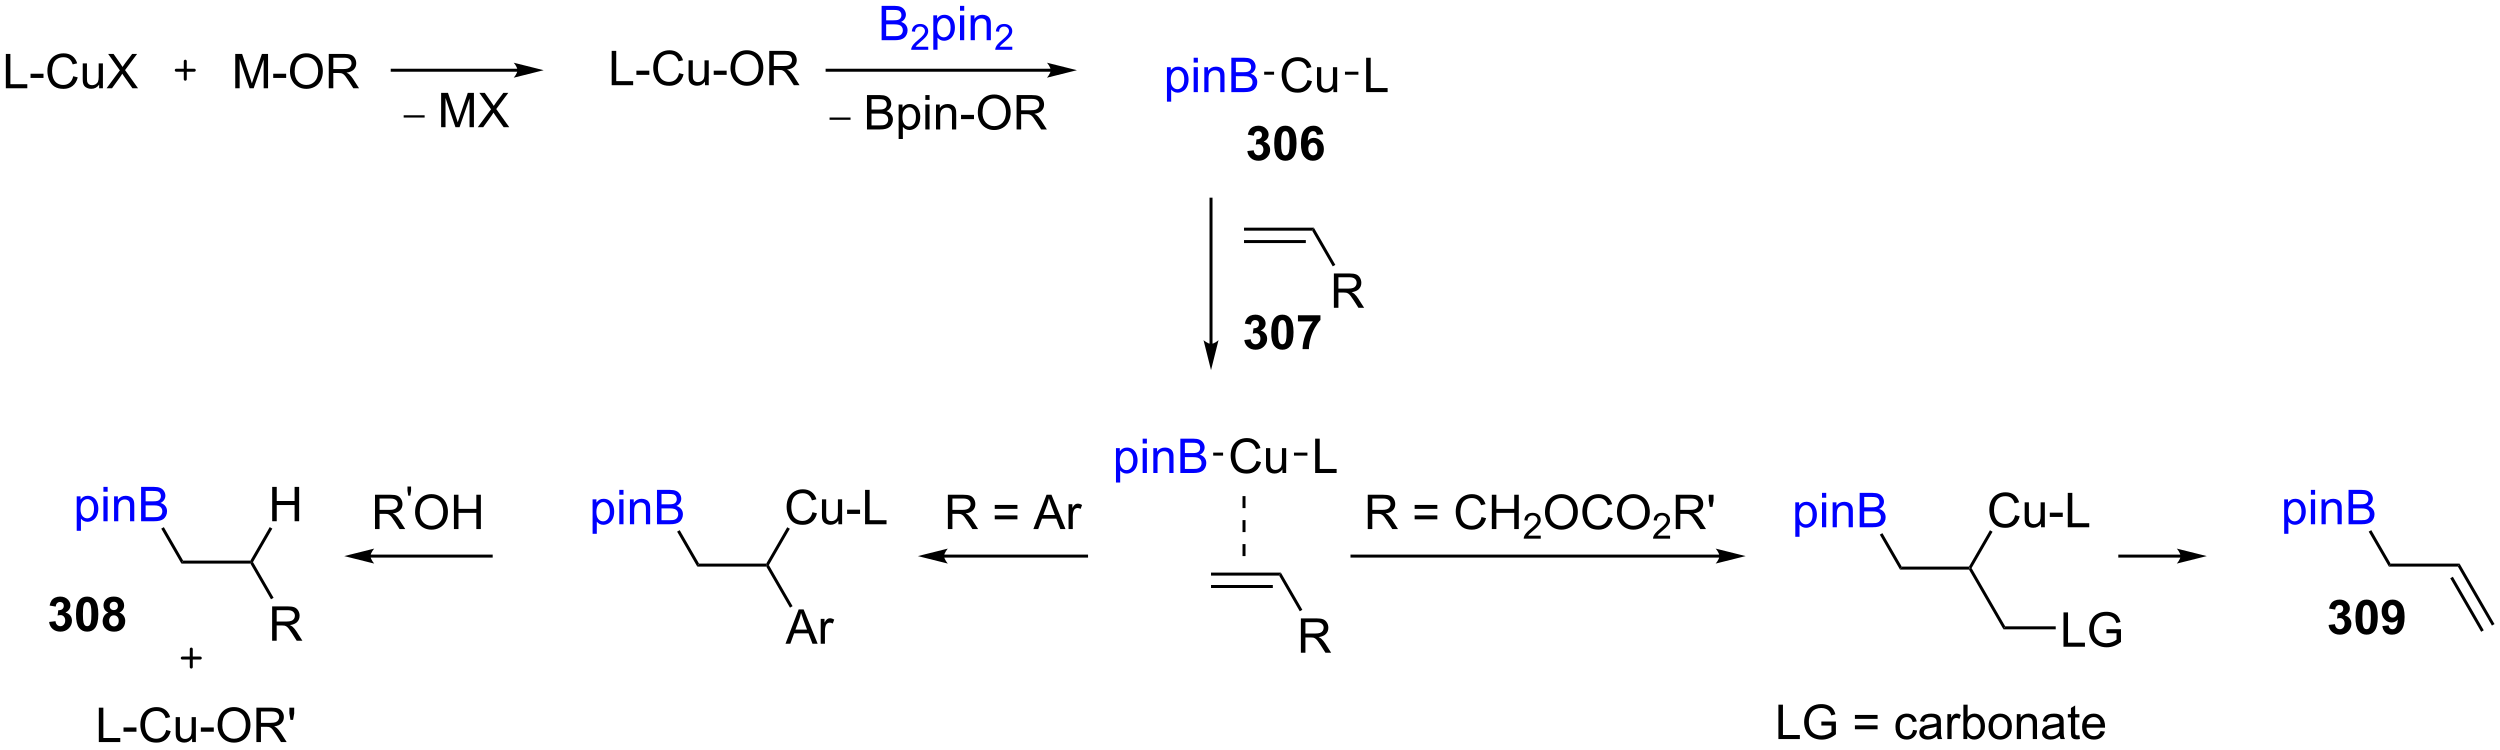 <?xml version="1.0" encoding="UTF-8"?>
<!DOCTYPE svg PUBLIC '-//W3C//DTD SVG 1.0//EN'
          'http://www.w3.org/TR/2001/REC-SVG-20010904/DTD/svg10.dtd'>
<svg stroke-dasharray="none" shape-rendering="auto" xmlns="http://www.w3.org/2000/svg" font-family="'Dialog'" text-rendering="auto" width="1024" fill-opacity="1" color-interpolation="auto" color-rendering="auto" preserveAspectRatio="xMidYMid meet" font-size="12px" viewBox="0 0 1024 307" fill="black" xmlns:xlink="http://www.w3.org/1999/xlink" stroke="black" image-rendering="auto" stroke-miterlimit="10" stroke-linecap="square" stroke-linejoin="miter" font-style="normal" stroke-width="1" height="307" stroke-dashoffset="0" font-weight="normal" stroke-opacity="1"
><!--Generated by the Batik Graphics2D SVG Generator--><defs id="genericDefs"
  /><g
  ><defs id="defs1"
    ><clipPath clipPathUnits="userSpaceOnUse" id="clipPath1"
      ><path d="M1.248 2.161 L429.995 2.161 L429.995 130.5 L1.248 130.5 L1.248 2.161 Z"
      /></clipPath
      ><clipPath clipPathUnits="userSpaceOnUse" id="clipPath2"
      ><path d="M-0.386 39.051 L-0.386 163.821 L416.439 163.821 L416.439 39.051 Z"
      /></clipPath
    ></defs
    ><g transform="scale(2.388,2.388) translate(-1.248,-2.161) matrix(1.029,0,0,1.029,1.646,-38.007)"
    ><path d="M0.586 53.75 L0.586 48.023 L1.344 48.023 L1.344 53.073 L4.164 53.073 L4.164 53.75 L0.586 53.75 ZM4.704 52.031 L4.704 51.323 L6.863 51.323 L6.863 52.031 L4.704 52.031 ZM11.816 51.742 L12.574 51.932 Q12.337 52.867 11.717 53.359 Q11.098 53.849 10.204 53.849 Q9.277 53.849 8.697 53.471 Q8.118 53.094 7.814 52.38 Q7.512 51.664 7.512 50.844 Q7.512 49.948 7.853 49.284 Q8.197 48.617 8.827 48.271 Q9.457 47.925 10.215 47.925 Q11.074 47.925 11.66 48.362 Q12.246 48.8 12.478 49.594 L11.73 49.768 Q11.533 49.143 11.152 48.859 Q10.775 48.573 10.199 48.573 Q9.54 48.573 9.095 48.891 Q8.652 49.206 8.473 49.74 Q8.293 50.273 8.293 50.839 Q8.293 51.57 8.507 52.115 Q8.72 52.659 9.168 52.93 Q9.618 53.198 10.142 53.198 Q10.777 53.198 11.217 52.831 Q11.66 52.464 11.816 51.742 ZM16.138 53.75 L16.138 53.141 Q15.654 53.844 14.82 53.844 Q14.453 53.844 14.135 53.703 Q13.818 53.562 13.662 53.349 Q13.508 53.135 13.445 52.828 Q13.404 52.62 13.404 52.172 L13.404 49.602 L14.107 49.602 L14.107 51.901 Q14.107 52.453 14.148 52.643 Q14.216 52.922 14.43 53.081 Q14.646 53.237 14.961 53.237 Q15.279 53.237 15.555 53.075 Q15.833 52.914 15.948 52.635 Q16.062 52.354 16.062 51.823 L16.062 49.602 L16.766 49.602 L16.766 53.75 L16.138 53.75 ZM17.376 53.75 L19.59 50.766 L17.637 48.023 L18.54 48.023 L19.579 49.492 Q19.902 49.948 20.04 50.195 Q20.23 49.883 20.494 49.542 L21.645 48.023 L22.47 48.023 L20.457 50.721 L22.626 53.75 L21.689 53.75 L20.246 51.706 Q20.126 51.531 19.996 51.323 Q19.806 51.635 19.723 51.753 L18.285 53.75 L17.376 53.75 ZM38.828 53.75 L38.828 48.023 L39.969 48.023 L41.325 52.078 Q41.513 52.643 41.599 52.925 Q41.695 52.612 41.904 52.008 L43.273 48.023 L44.294 48.023 L44.294 53.75 L43.562 53.75 L43.562 48.956 L41.898 53.75 L41.216 53.75 L39.56 48.875 L39.56 53.75 L38.828 53.75 ZM45.154 52.031 L45.154 51.323 L47.312 51.323 L47.312 52.031 L45.154 52.031 ZM47.95 50.961 Q47.95 49.534 48.716 48.729 Q49.482 47.922 50.693 47.922 Q51.484 47.922 52.12 48.302 Q52.758 48.68 53.091 49.357 Q53.427 50.034 53.427 50.893 Q53.427 51.766 53.075 52.453 Q52.724 53.141 52.078 53.495 Q51.435 53.849 50.688 53.849 Q49.88 53.849 49.242 53.458 Q48.607 53.065 48.279 52.391 Q47.95 51.714 47.95 50.961 ZM48.732 50.971 Q48.732 52.008 49.286 52.604 Q49.844 53.198 50.685 53.198 Q51.539 53.198 52.091 52.596 Q52.646 51.995 52.646 50.891 Q52.646 50.19 52.409 49.669 Q52.172 49.148 51.716 48.862 Q51.263 48.573 50.695 48.573 Q49.891 48.573 49.31 49.128 Q48.732 49.68 48.732 50.971 ZM54.415 53.75 L54.415 48.023 L56.954 48.023 Q57.72 48.023 58.118 48.177 Q58.517 48.331 58.754 48.721 Q58.993 49.112 58.993 49.586 Q58.993 50.195 58.598 50.615 Q58.204 51.031 57.379 51.143 Q57.681 51.289 57.837 51.43 Q58.168 51.734 58.465 52.19 L59.462 53.75 L58.509 53.75 L57.751 52.557 Q57.418 52.042 57.202 51.768 Q56.988 51.495 56.819 51.385 Q56.65 51.276 56.473 51.234 Q56.345 51.206 56.051 51.206 L55.173 51.206 L55.173 53.75 L54.415 53.75 ZM55.173 50.55 L56.801 50.55 Q57.322 50.55 57.613 50.443 Q57.908 50.336 58.059 50.099 Q58.212 49.862 58.212 49.586 Q58.212 49.18 57.915 48.919 Q57.621 48.656 56.986 48.656 L55.173 48.656 L55.173 50.55 Z" stroke="none" clip-path="url(#clipPath2)"
    /></g
    ><g stroke-width="0.5" transform="matrix(2.457,0,0,2.457,0.949,-95.936)" stroke-linejoin="round" stroke-linecap="round"
    ><path fill="none" d="M29 50.75 L32 50.75 M30.5 49.25 L30.5 52.25" clip-path="url(#clipPath2)"
    /></g
    ><g transform="matrix(2.457,0,0,2.457,0.949,-95.936)"
    ><path d="M66.908 58.643 L66.908 58.263 L70.404 58.263 L70.404 58.643 L66.908 58.643 Z" stroke="none" clip-path="url(#clipPath2)"
    /></g
    ><g transform="matrix(2.457,0,0,2.457,0.949,-95.936)"
    ><path d="M73.153 60.25 L73.153 54.523 L74.294 54.523 L75.651 58.578 Q75.838 59.143 75.924 59.425 Q76.02 59.112 76.229 58.508 L77.599 54.523 L78.62 54.523 L78.62 60.25 L77.888 60.25 L77.888 55.456 L76.224 60.25 L75.541 60.25 L73.885 55.375 L73.885 60.25 L73.153 60.25 ZM79.26 60.25 L81.474 57.266 L79.52 54.523 L80.424 54.523 L81.463 55.992 Q81.786 56.448 81.924 56.695 Q82.114 56.383 82.377 56.042 L83.528 54.523 L84.354 54.523 L82.341 57.221 L84.51 60.25 L83.573 60.25 L82.13 58.206 Q82.01 58.031 81.88 57.823 Q81.69 58.135 81.606 58.253 L80.169 60.25 L79.26 60.25 Z" stroke="none" clip-path="url(#clipPath2)"
    /></g
    ><g transform="matrix(2.457,0,0,2.457,0.949,-95.936)"
    ><path d="M101.586 53.25 L101.586 47.523 L102.344 47.523 L102.344 52.573 L105.164 52.573 L105.164 53.25 L101.586 53.25 ZM105.704 51.531 L105.704 50.823 L107.863 50.823 L107.863 51.531 L105.704 51.531 ZM112.816 51.242 L113.574 51.432 Q113.337 52.367 112.717 52.859 Q112.098 53.349 111.204 53.349 Q110.277 53.349 109.697 52.971 Q109.118 52.594 108.814 51.88 Q108.512 51.164 108.512 50.344 Q108.512 49.448 108.853 48.784 Q109.197 48.117 109.827 47.771 Q110.457 47.425 111.215 47.425 Q112.074 47.425 112.66 47.862 Q113.246 48.3 113.478 49.094 L112.731 49.268 Q112.533 48.643 112.152 48.359 Q111.775 48.073 111.199 48.073 Q110.54 48.073 110.095 48.391 Q109.652 48.706 109.473 49.24 Q109.293 49.773 109.293 50.339 Q109.293 51.07 109.507 51.615 Q109.72 52.159 110.168 52.43 Q110.618 52.698 111.142 52.698 Q111.777 52.698 112.217 52.331 Q112.66 51.964 112.816 51.242 ZM117.138 53.25 L117.138 52.641 Q116.654 53.344 115.82 53.344 Q115.453 53.344 115.135 53.203 Q114.818 53.062 114.662 52.849 Q114.508 52.635 114.445 52.328 Q114.404 52.12 114.404 51.672 L114.404 49.102 L115.107 49.102 L115.107 51.401 Q115.107 51.953 115.148 52.143 Q115.216 52.422 115.43 52.581 Q115.646 52.737 115.961 52.737 Q116.279 52.737 116.555 52.575 Q116.833 52.414 116.948 52.135 Q117.062 51.854 117.062 51.323 L117.062 49.102 L117.766 49.102 L117.766 53.25 L117.138 53.25 ZM118.595 51.531 L118.595 50.823 L120.754 50.823 L120.754 51.531 L118.595 51.531 ZM121.392 50.461 Q121.392 49.034 122.158 48.229 Q122.923 47.422 124.134 47.422 Q124.926 47.422 125.561 47.802 Q126.199 48.18 126.533 48.857 Q126.868 49.534 126.868 50.393 Q126.868 51.266 126.517 51.953 Q126.165 52.641 125.519 52.995 Q124.876 53.349 124.129 53.349 Q123.322 53.349 122.684 52.958 Q122.048 52.565 121.72 51.891 Q121.392 51.214 121.392 50.461 ZM122.173 50.471 Q122.173 51.508 122.728 52.104 Q123.285 52.698 124.126 52.698 Q124.981 52.698 125.533 52.096 Q126.087 51.495 126.087 50.391 Q126.087 49.69 125.85 49.169 Q125.613 48.648 125.158 48.362 Q124.704 48.073 124.137 48.073 Q123.332 48.073 122.751 48.628 Q122.173 49.18 122.173 50.471 ZM127.857 53.25 L127.857 47.523 L130.396 47.523 Q131.161 47.523 131.56 47.677 Q131.958 47.831 132.195 48.221 Q132.435 48.612 132.435 49.086 Q132.435 49.695 132.039 50.115 Q131.646 50.531 130.82 50.643 Q131.122 50.789 131.279 50.93 Q131.609 51.234 131.906 51.69 L132.904 53.25 L131.951 53.25 L131.193 52.057 Q130.859 51.542 130.643 51.268 Q130.43 50.995 130.26 50.885 Q130.091 50.776 129.914 50.734 Q129.786 50.706 129.492 50.706 L128.615 50.706 L128.615 53.25 L127.857 53.25 ZM128.615 50.05 L130.242 50.05 Q130.763 50.05 131.055 49.943 Q131.349 49.836 131.5 49.599 Q131.654 49.362 131.654 49.086 Q131.654 48.68 131.357 48.419 Q131.062 48.156 130.427 48.156 L128.615 48.156 L128.615 50.05 Z" stroke="none" clip-path="url(#clipPath2)"
    /></g
    ><g fill="blue" transform="matrix(2.457,0,0,2.457,0.949,-95.936)" stroke="blue"
    ><path d="M146.586 45.75 L146.586 40.023 L148.734 40.023 Q149.391 40.023 149.786 40.198 Q150.185 40.37 150.409 40.732 Q150.633 41.094 150.633 41.487 Q150.633 41.854 150.432 42.18 Q150.234 42.503 149.833 42.703 Q150.352 42.854 150.63 43.221 Q150.911 43.589 150.911 44.089 Q150.911 44.492 150.74 44.839 Q150.57 45.182 150.32 45.37 Q150.07 45.557 149.693 45.654 Q149.318 45.75 148.771 45.75 L146.586 45.75 ZM147.344 42.43 L148.583 42.43 Q149.086 42.43 149.305 42.362 Q149.594 42.276 149.74 42.078 Q149.888 41.878 149.888 41.578 Q149.888 41.292 149.75 41.075 Q149.615 40.859 149.359 40.779 Q149.107 40.698 148.49 40.698 L147.344 40.698 L147.344 42.43 ZM147.344 45.073 L148.771 45.073 Q149.138 45.073 149.286 45.047 Q149.547 45 149.721 44.891 Q149.898 44.781 150.01 44.573 Q150.125 44.362 150.125 44.089 Q150.125 43.768 149.961 43.534 Q149.797 43.297 149.505 43.2 Q149.216 43.104 148.669 43.104 L147.344 43.104 L147.344 45.073 Z" stroke="none" clip-path="url(#clipPath2)"
    /></g
    ><g fill="blue" transform="matrix(2.457,0,0,2.457,0.949,-95.936)" stroke="blue"
    ><path d="M154.357 46.842 L154.357 47.35 L151.518 47.35 Q151.512 47.159 151.58 46.983 Q151.688 46.694 151.926 46.413 Q152.166 46.131 152.617 45.762 Q153.316 45.188 153.563 44.852 Q153.809 44.516 153.809 44.217 Q153.809 43.905 153.584 43.69 Q153.361 43.473 153 43.473 Q152.619 43.473 152.391 43.702 Q152.162 43.93 152.16 44.334 L151.617 44.28 Q151.674 43.672 152.037 43.356 Q152.4 43.038 153.012 43.038 Q153.631 43.038 153.99 43.381 Q154.352 43.723 154.352 44.229 Q154.352 44.487 154.246 44.737 Q154.141 44.985 153.895 45.26 Q153.65 45.535 153.082 46.016 Q152.607 46.414 152.473 46.557 Q152.338 46.7 152.25 46.842 L154.357 46.842 Z" stroke="none" clip-path="url(#clipPath2)"
    /></g
    ><g fill="blue" transform="matrix(2.457,0,0,2.457,0.949,-95.936)" stroke="blue"
    ><path d="M155.202 47.341 L155.202 41.602 L155.842 41.602 L155.842 42.141 Q156.069 41.823 156.353 41.667 Q156.639 41.508 157.045 41.508 Q157.577 41.508 157.983 41.781 Q158.389 42.055 158.595 42.552 Q158.803 43.05 158.803 43.643 Q158.803 44.281 158.574 44.792 Q158.345 45.3 157.91 45.573 Q157.475 45.844 156.993 45.844 Q156.642 45.844 156.363 45.695 Q156.084 45.547 155.905 45.32 L155.905 47.341 L155.202 47.341 ZM155.837 43.698 Q155.837 44.5 156.16 44.883 Q156.485 45.266 156.946 45.266 Q157.415 45.266 157.748 44.87 Q158.084 44.471 158.084 43.641 Q158.084 42.846 157.756 42.453 Q157.431 42.057 156.978 42.057 Q156.53 42.057 156.183 42.479 Q155.837 42.898 155.837 43.698 ZM159.653 40.831 L159.653 40.023 L160.357 40.023 L160.357 40.831 L159.653 40.831 ZM159.653 45.75 L159.653 41.602 L160.357 41.602 L160.357 45.75 L159.653 45.75 ZM161.428 45.75 L161.428 41.602 L162.061 41.602 L162.061 42.19 Q162.517 41.508 163.381 41.508 Q163.756 41.508 164.069 41.643 Q164.384 41.776 164.54 41.995 Q164.696 42.214 164.759 42.516 Q164.798 42.711 164.798 43.198 L164.798 45.75 L164.095 45.75 L164.095 43.227 Q164.095 42.797 164.011 42.583 Q163.931 42.37 163.722 42.245 Q163.514 42.117 163.233 42.117 Q162.782 42.117 162.457 42.404 Q162.131 42.688 162.131 43.484 L162.131 45.75 L161.428 45.75 Z" stroke="none" clip-path="url(#clipPath2)"
    /></g
    ><g fill="blue" transform="matrix(2.457,0,0,2.457,0.949,-95.936)" stroke="blue"
    ><path d="M168.37 46.842 L168.37 47.35 L165.53 47.35 Q165.524 47.159 165.593 46.983 Q165.7 46.694 165.938 46.413 Q166.179 46.131 166.63 45.762 Q167.329 45.188 167.575 44.852 Q167.821 44.516 167.821 44.217 Q167.821 43.905 167.597 43.69 Q167.374 43.473 167.013 43.473 Q166.632 43.473 166.403 43.702 Q166.175 43.93 166.173 44.334 L165.63 44.28 Q165.686 43.672 166.05 43.356 Q166.413 43.038 167.024 43.038 Q167.643 43.038 168.003 43.381 Q168.364 43.723 168.364 44.229 Q168.364 44.487 168.259 44.737 Q168.153 44.985 167.907 45.26 Q167.663 45.535 167.095 46.016 Q166.62 46.414 166.485 46.557 Q166.351 46.7 166.263 46.842 L168.37 46.842 Z" stroke="none" clip-path="url(#clipPath2)"
    /></g
    ><g transform="matrix(2.457,0,0,2.457,0.949,-95.936)"
    ><path d="M137.908 59.018 L137.908 58.638 L141.404 58.638 L141.404 59.018 L137.908 59.018 Z" stroke="none" clip-path="url(#clipPath2)"
    /></g
    ><g transform="matrix(2.457,0,0,2.457,0.949,-95.936)"
    ><path d="M144.145 60.625 L144.145 54.898 L146.294 54.898 Q146.95 54.898 147.346 55.073 Q147.744 55.245 147.968 55.607 Q148.192 55.969 148.192 56.362 Q148.192 56.729 147.992 57.055 Q147.794 57.378 147.393 57.578 Q147.911 57.729 148.19 58.096 Q148.471 58.464 148.471 58.964 Q148.471 59.367 148.299 59.714 Q148.13 60.057 147.88 60.245 Q147.63 60.432 147.252 60.529 Q146.877 60.625 146.33 60.625 L144.145 60.625 ZM144.903 57.305 L146.143 57.305 Q146.645 57.305 146.864 57.237 Q147.153 57.151 147.299 56.953 Q147.448 56.753 147.448 56.453 Q147.448 56.167 147.31 55.95 Q147.174 55.734 146.919 55.654 Q146.666 55.573 146.049 55.573 L144.903 55.573 L144.903 57.305 ZM144.903 59.948 L146.33 59.948 Q146.698 59.948 146.846 59.922 Q147.106 59.875 147.281 59.766 Q147.458 59.656 147.57 59.448 Q147.685 59.237 147.685 58.964 Q147.685 58.643 147.52 58.409 Q147.356 58.172 147.065 58.075 Q146.776 57.979 146.229 57.979 L144.903 57.979 L144.903 59.948 ZM149.424 62.216 L149.424 56.477 L150.065 56.477 L150.065 57.016 Q150.291 56.698 150.575 56.542 Q150.862 56.383 151.268 56.383 Q151.799 56.383 152.205 56.656 Q152.612 56.93 152.817 57.427 Q153.026 57.925 153.026 58.518 Q153.026 59.156 152.797 59.667 Q152.567 60.175 152.132 60.448 Q151.698 60.719 151.216 60.719 Q150.864 60.719 150.586 60.57 Q150.307 60.422 150.127 60.195 L150.127 62.216 L149.424 62.216 ZM150.06 58.573 Q150.06 59.375 150.382 59.758 Q150.708 60.141 151.169 60.141 Q151.638 60.141 151.971 59.745 Q152.307 59.346 152.307 58.516 Q152.307 57.721 151.979 57.328 Q151.653 56.932 151.2 56.932 Q150.752 56.932 150.406 57.354 Q150.06 57.773 150.06 58.573 ZM153.876 55.706 L153.876 54.898 L154.579 54.898 L154.579 55.706 L153.876 55.706 ZM153.876 60.625 L153.876 56.477 L154.579 56.477 L154.579 60.625 L153.876 60.625 ZM155.651 60.625 L155.651 56.477 L156.284 56.477 L156.284 57.065 Q156.739 56.383 157.604 56.383 Q157.979 56.383 158.291 56.518 Q158.606 56.651 158.763 56.87 Q158.919 57.089 158.981 57.391 Q159.02 57.586 159.02 58.073 L159.02 60.625 L158.317 60.625 L158.317 58.102 Q158.317 57.672 158.234 57.458 Q158.153 57.245 157.945 57.12 Q157.737 56.992 157.455 56.992 Q157.005 56.992 156.679 57.279 Q156.354 57.562 156.354 58.359 L156.354 60.625 L155.651 60.625 ZM159.827 58.906 L159.827 58.198 L161.985 58.198 L161.985 58.906 L159.827 58.906 ZM162.623 57.836 Q162.623 56.409 163.389 55.604 Q164.155 54.797 165.365 54.797 Q166.157 54.797 166.793 55.177 Q167.431 55.555 167.764 56.232 Q168.1 56.909 168.1 57.768 Q168.1 58.641 167.748 59.328 Q167.397 60.016 166.751 60.37 Q166.108 60.724 165.36 60.724 Q164.553 60.724 163.915 60.333 Q163.28 59.94 162.952 59.266 Q162.623 58.589 162.623 57.836 ZM163.405 57.846 Q163.405 58.883 163.959 59.479 Q164.517 60.073 165.358 60.073 Q166.212 60.073 166.764 59.471 Q167.319 58.87 167.319 57.766 Q167.319 57.065 167.082 56.544 Q166.845 56.023 166.389 55.737 Q165.936 55.448 165.368 55.448 Q164.564 55.448 163.983 56.003 Q163.405 56.555 163.405 57.846 ZM169.088 60.625 L169.088 54.898 L171.627 54.898 Q172.393 54.898 172.791 55.052 Q173.19 55.206 173.427 55.596 Q173.666 55.987 173.666 56.461 Q173.666 57.07 173.27 57.49 Q172.877 57.906 172.052 58.018 Q172.354 58.164 172.51 58.305 Q172.841 58.609 173.138 59.065 L174.135 60.625 L173.182 60.625 L172.424 59.432 Q172.091 58.917 171.875 58.643 Q171.661 58.37 171.492 58.26 Q171.323 58.151 171.145 58.109 Q171.018 58.081 170.724 58.081 L169.846 58.081 L169.846 60.625 L169.088 60.625 ZM169.846 57.425 L171.474 57.425 Q171.994 57.425 172.286 57.318 Q172.58 57.211 172.731 56.974 Q172.885 56.737 172.885 56.461 Q172.885 56.055 172.588 55.794 Q172.294 55.531 171.659 55.531 L169.846 55.531 L169.846 57.425 Z" stroke="none" clip-path="url(#clipPath2)"
    /></g
    ><g fill="blue" transform="matrix(2.457,0,0,2.457,0.949,-95.936)" stroke="blue"
    ><path d="M194.153 55.991 L194.153 50.252 L194.793 50.252 L194.793 50.791 Q195.02 50.473 195.304 50.317 Q195.59 50.158 195.997 50.158 Q196.528 50.158 196.934 50.431 Q197.34 50.705 197.546 51.202 Q197.754 51.7 197.754 52.293 Q197.754 52.931 197.525 53.442 Q197.296 53.95 196.861 54.223 Q196.426 54.494 195.945 54.494 Q195.593 54.494 195.314 54.345 Q195.036 54.197 194.856 53.97 L194.856 55.991 L194.153 55.991 ZM194.788 52.348 Q194.788 53.15 195.111 53.533 Q195.437 53.916 195.898 53.916 Q196.366 53.916 196.7 53.52 Q197.036 53.121 197.036 52.291 Q197.036 51.496 196.708 51.103 Q196.382 50.707 195.929 50.707 Q195.481 50.707 195.135 51.129 Q194.788 51.548 194.788 52.348 ZM198.605 49.481 L198.605 48.673 L199.308 48.673 L199.308 49.481 L198.605 49.481 ZM198.605 54.4 L198.605 50.252 L199.308 50.252 L199.308 54.4 L198.605 54.4 ZM200.379 54.4 L200.379 50.252 L201.012 50.252 L201.012 50.84 Q201.468 50.158 202.333 50.158 Q202.708 50.158 203.02 50.293 Q203.335 50.426 203.491 50.645 Q203.648 50.864 203.71 51.166 Q203.749 51.361 203.749 51.848 L203.749 54.4 L203.046 54.4 L203.046 51.877 Q203.046 51.447 202.963 51.233 Q202.882 51.02 202.674 50.895 Q202.465 50.767 202.184 50.767 Q201.734 50.767 201.408 51.054 Q201.083 51.337 201.083 52.134 L201.083 54.4 L200.379 54.4 ZM204.886 54.4 L204.886 48.673 L207.034 48.673 Q207.691 48.673 208.086 48.848 Q208.485 49.02 208.709 49.382 Q208.933 49.744 208.933 50.137 Q208.933 50.504 208.732 50.83 Q208.534 51.153 208.133 51.353 Q208.652 51.504 208.93 51.871 Q209.211 52.239 209.211 52.739 Q209.211 53.142 209.04 53.489 Q208.87 53.832 208.62 54.02 Q208.37 54.207 207.993 54.304 Q207.618 54.4 207.071 54.4 L204.886 54.4 ZM205.644 51.08 L206.883 51.08 Q207.386 51.08 207.605 51.012 Q207.894 50.926 208.04 50.728 Q208.188 50.528 208.188 50.228 Q208.188 49.942 208.05 49.725 Q207.915 49.509 207.659 49.429 Q207.407 49.348 206.79 49.348 L205.644 49.348 L205.644 51.08 ZM205.644 53.723 L207.071 53.723 Q207.438 53.723 207.586 53.697 Q207.847 53.65 208.021 53.541 Q208.198 53.431 208.31 53.223 Q208.425 53.012 208.425 52.739 Q208.425 52.418 208.261 52.184 Q208.097 51.947 207.805 51.85 Q207.516 51.754 206.969 51.754 L205.644 51.754 L205.644 53.723 Z" stroke="none" clip-path="url(#clipPath2)"
    /></g
    ><g transform="matrix(2.457,0,0,2.457,0.949,-95.936)"
    ><path d="M217.58 52.392 L218.338 52.582 Q218.101 53.517 217.481 54.009 Q216.861 54.499 215.968 54.499 Q215.041 54.499 214.46 54.121 Q213.882 53.744 213.577 53.03 Q213.275 52.314 213.275 51.494 Q213.275 50.598 213.617 49.934 Q213.96 49.267 214.59 48.921 Q215.221 48.575 215.979 48.575 Q216.838 48.575 217.424 49.012 Q218.01 49.45 218.242 50.244 L217.494 50.418 Q217.296 49.793 216.916 49.509 Q216.538 49.223 215.963 49.223 Q215.304 49.223 214.859 49.541 Q214.416 49.856 214.236 50.39 Q214.057 50.923 214.057 51.489 Q214.057 52.22 214.27 52.765 Q214.484 53.309 214.932 53.58 Q215.382 53.848 215.906 53.848 Q216.541 53.848 216.981 53.481 Q217.424 53.114 217.58 52.392 ZM221.902 54.4 L221.902 53.791 Q221.417 54.494 220.584 54.494 Q220.217 54.494 219.899 54.353 Q219.581 54.212 219.425 53.999 Q219.272 53.785 219.209 53.478 Q219.167 53.27 219.167 52.822 L219.167 50.252 L219.87 50.252 L219.87 52.551 Q219.87 53.103 219.912 53.293 Q219.98 53.572 220.193 53.731 Q220.41 53.887 220.725 53.887 Q221.042 53.887 221.318 53.725 Q221.597 53.564 221.712 53.285 Q221.826 53.004 221.826 52.473 L221.826 50.252 L222.529 50.252 L222.529 54.4 L221.902 54.4 Z" stroke="none" clip-path="url(#clipPath2)"
    /></g
    ><g transform="matrix(2.457,0,0,2.457,0.949,-95.936)"
    ><path d="M210.361 51.5 L210.361 51 L212.012 51 L212.012 51.5 Z" stroke="none" clip-path="url(#clipPath2)"
    /></g
    ><g transform="matrix(2.457,0,0,2.457,0.949,-95.936)"
    ><path d="M227.361 54.4 L227.361 48.673 L228.119 48.673 L228.119 53.723 L230.939 53.723 L230.939 54.4 L227.361 54.4 Z" stroke="none" clip-path="url(#clipPath2)"
    /></g
    ><g transform="matrix(2.457,0,0,2.457,0.949,-95.936)"
    ><path d="M223.829 51.5 L223.829 51 L226.069 51 L226.069 51.5 Z" stroke="none" clip-path="url(#clipPath2)"
    /></g
    ><g transform="matrix(2.457,0,0,2.457,0.949,-95.936)"
    ><path d="M85.875 50.5 L65 50.5 L64.75 50.5 L64.75 51 L65 51 L85.875 51 L86.125 51 L86.125 50.5 L85.875 50.5 ZM90.25 50.75 L85.25 49.5 C85.25 49.5 85.875 50.203 85.875 50.75 C85.875 51.297 85.25 52 85.25 52 Z" stroke="none" clip-path="url(#clipPath2)"
    /></g
    ><g transform="matrix(2.457,0,0,2.457,0.949,-95.936)"
    ><path d="M174.772 50.5 L137.5 50.5 L137.25 50.5 L137.25 51 L137.5 51 L174.772 51 L175.022 51 L175.022 50.5 L174.772 50.5 ZM179.147 50.75 L174.147 49.5 C174.147 49.5 174.772 50.203 174.772 50.75 C174.772 51.297 174.147 52 174.147 52 Z" stroke="none" clip-path="url(#clipPath2)"
    /></g
    ><g transform="matrix(2.457,0,0,2.457,0.949,-95.936)"
    ><path d="M201.75 96.375 L201.75 72.25 L201.75 72 L201.25 72 L201.25 72.25 L201.25 96.375 L201.25 96.625 L201.75 96.625 L201.75 96.375 ZM201.5 100.75 L202.75 95.75 C202.75 95.75 202.047 96.375 201.5 96.375 C200.953 96.375 200.25 95.75 200.25 95.75 Z" stroke="none" clip-path="url(#clipPath2)"
    /></g
    ><g transform="matrix(2.457,0,0,2.457,0.949,-95.936)"
    ><path d="M207 77.5 L207 77 L218.644 77 L218.356 77.5 ZM207 79.57 L217.305 79.57 L217.305 79.07 L207 79.07 Z" stroke="none" clip-path="url(#clipPath2)"
    /></g
    ><g transform="matrix(2.457,0,0,2.457,0.949,-95.936)"
    ><path d="M221.98 90.359 L221.98 84.633 L224.519 84.633 Q225.285 84.633 225.683 84.786 Q226.082 84.94 226.319 85.331 Q226.558 85.721 226.558 86.195 Q226.558 86.805 226.162 87.224 Q225.769 87.641 224.944 87.752 Q225.246 87.898 225.402 88.039 Q225.733 88.344 226.03 88.799 L227.027 90.359 L226.074 90.359 L225.316 89.167 Q224.983 88.651 224.767 88.377 Q224.553 88.104 224.384 87.995 Q224.215 87.885 224.037 87.844 Q223.91 87.815 223.616 87.815 L222.738 87.815 L222.738 90.359 L221.98 90.359 ZM222.738 87.159 L224.366 87.159 Q224.887 87.159 225.178 87.052 Q225.472 86.945 225.623 86.708 Q225.777 86.471 225.777 86.195 Q225.777 85.789 225.48 85.529 Q225.186 85.266 224.55 85.266 L222.738 85.266 L222.738 87.159 Z" stroke="none" clip-path="url(#clipPath2)"
    /></g
    ><g transform="matrix(2.457,0,0,2.457,0.949,-95.936)"
    ><path d="M218.356 77.5 L218.644 77 L222.224 83.2 L221.791 83.45 Z" stroke="none" clip-path="url(#clipPath2)"
    /></g
    ><g transform="matrix(2.457,0,0,2.457,0.949,-95.936)"
    ><path d="M201.5 134.5 L201.5 135 L212.856 135 L213.144 134.5 ZM201.5 136.57 L201.5 137.07 L211.805 137.07 L211.805 136.57 Z" stroke="none" clip-path="url(#clipPath2)"
    /></g
    ><g transform="matrix(2.457,0,0,2.457,0.949,-95.936)"
    ><path d="M216.48 147.859 L216.48 142.133 L219.019 142.133 Q219.785 142.133 220.183 142.286 Q220.582 142.44 220.819 142.831 Q221.058 143.221 221.058 143.695 Q221.058 144.305 220.662 144.724 Q220.269 145.141 219.444 145.252 Q219.746 145.398 219.902 145.539 Q220.233 145.844 220.53 146.299 L221.527 147.859 L220.574 147.859 L219.816 146.667 Q219.483 146.151 219.267 145.877 Q219.053 145.604 218.884 145.495 Q218.715 145.385 218.537 145.344 Q218.41 145.315 218.116 145.315 L217.238 145.315 L217.238 147.859 L216.48 147.859 ZM217.238 144.659 L218.866 144.659 Q219.387 144.659 219.678 144.552 Q219.972 144.445 220.123 144.208 Q220.277 143.971 220.277 143.695 Q220.277 143.289 219.98 143.029 Q219.686 142.766 219.05 142.766 L217.238 142.766 L217.238 144.659 Z" stroke="none" clip-path="url(#clipPath2)"
    /></g
    ><g transform="matrix(2.457,0,0,2.457,0.949,-95.936)"
    ><path d="M212.856 135 L213.144 134.5 L216.724 140.7 L216.291 140.95 Z" stroke="none" clip-path="url(#clipPath2)"
    /></g
    ><g transform="matrix(2.457,0,0,2.457,0.949,-95.936)"
    ><path d="M207.25 131.75 L207.25 129.75 L206.75 129.75 L206.75 131.75 ZM207.25 127.75 L207.25 125.75 L206.75 125.75 L206.75 127.75 ZM207.25 123.75 L207.25 121.75 L206.75 121.75 L206.75 123.75 Z" stroke="none" clip-path="url(#clipPath2)"
    /></g
    ><g fill="blue" transform="matrix(2.457,0,0,2.457,0.949,-95.936)" stroke="blue"
    ><path d="M185.653 119.491 L185.653 113.752 L186.293 113.752 L186.293 114.291 Q186.52 113.973 186.804 113.817 Q187.09 113.658 187.497 113.658 Q188.028 113.658 188.434 113.931 Q188.84 114.205 189.046 114.702 Q189.254 115.2 189.254 115.793 Q189.254 116.431 189.025 116.942 Q188.796 117.45 188.361 117.723 Q187.926 117.994 187.445 117.994 Q187.093 117.994 186.814 117.845 Q186.536 117.697 186.356 117.47 L186.356 119.491 L185.653 119.491 ZM186.288 115.848 Q186.288 116.65 186.611 117.033 Q186.937 117.416 187.398 117.416 Q187.866 117.416 188.2 117.02 Q188.536 116.621 188.536 115.791 Q188.536 114.996 188.208 114.603 Q187.882 114.207 187.429 114.207 Q186.981 114.207 186.635 114.629 Q186.288 115.048 186.288 115.848 ZM190.105 112.981 L190.105 112.173 L190.808 112.173 L190.808 112.981 L190.105 112.981 ZM190.105 117.9 L190.105 113.752 L190.808 113.752 L190.808 117.9 L190.105 117.9 ZM191.879 117.9 L191.879 113.752 L192.512 113.752 L192.512 114.34 Q192.968 113.658 193.833 113.658 Q194.208 113.658 194.52 113.793 Q194.835 113.926 194.991 114.145 Q195.148 114.364 195.21 114.666 Q195.249 114.861 195.249 115.348 L195.249 117.9 L194.546 117.9 L194.546 115.377 Q194.546 114.947 194.463 114.733 Q194.382 114.52 194.174 114.395 Q193.965 114.267 193.684 114.267 Q193.234 114.267 192.908 114.554 Q192.583 114.838 192.583 115.634 L192.583 117.9 L191.879 117.9 ZM196.386 117.9 L196.386 112.173 L198.534 112.173 Q199.191 112.173 199.586 112.348 Q199.985 112.52 200.209 112.882 Q200.433 113.244 200.433 113.637 Q200.433 114.004 200.232 114.33 Q200.034 114.653 199.633 114.853 Q200.152 115.004 200.43 115.371 Q200.711 115.739 200.711 116.239 Q200.711 116.642 200.54 116.989 Q200.37 117.332 200.12 117.52 Q199.87 117.707 199.493 117.804 Q199.118 117.9 198.571 117.9 L196.386 117.9 ZM197.144 114.58 L198.383 114.58 Q198.886 114.58 199.105 114.512 Q199.394 114.426 199.54 114.228 Q199.688 114.028 199.688 113.728 Q199.688 113.442 199.55 113.225 Q199.415 113.009 199.159 112.929 Q198.907 112.848 198.29 112.848 L197.144 112.848 L197.144 114.58 ZM197.144 117.223 L198.571 117.223 Q198.938 117.223 199.086 117.197 Q199.347 117.15 199.521 117.041 Q199.698 116.931 199.81 116.723 Q199.925 116.512 199.925 116.239 Q199.925 115.918 199.761 115.684 Q199.597 115.447 199.305 115.35 Q199.016 115.254 198.469 115.254 L197.144 115.254 L197.144 117.223 Z" stroke="none" clip-path="url(#clipPath2)"
    /></g
    ><g transform="matrix(2.457,0,0,2.457,0.949,-95.936)"
    ><path d="M209.08 115.892 L209.838 116.082 Q209.601 117.017 208.981 117.509 Q208.361 117.999 207.468 117.999 Q206.541 117.999 205.96 117.621 Q205.382 117.244 205.077 116.53 Q204.775 115.814 204.775 114.994 Q204.775 114.098 205.117 113.434 Q205.46 112.767 206.09 112.421 Q206.721 112.075 207.479 112.075 Q208.338 112.075 208.924 112.512 Q209.51 112.95 209.742 113.744 L208.994 113.918 Q208.796 113.293 208.416 113.009 Q208.038 112.723 207.463 112.723 Q206.804 112.723 206.359 113.041 Q205.916 113.356 205.736 113.89 Q205.557 114.423 205.557 114.989 Q205.557 115.72 205.77 116.265 Q205.984 116.809 206.432 117.08 Q206.882 117.348 207.406 117.348 Q208.041 117.348 208.481 116.981 Q208.924 116.614 209.08 115.892 ZM213.402 117.9 L213.402 117.291 Q212.917 117.994 212.084 117.994 Q211.717 117.994 211.399 117.853 Q211.081 117.713 210.925 117.499 Q210.772 117.285 210.709 116.978 Q210.667 116.77 210.667 116.322 L210.667 113.752 L211.37 113.752 L211.37 116.051 Q211.37 116.603 211.412 116.793 Q211.48 117.072 211.693 117.231 Q211.91 117.387 212.225 117.387 Q212.542 117.387 212.818 117.225 Q213.097 117.064 213.212 116.785 Q213.326 116.504 213.326 115.973 L213.326 113.752 L214.029 113.752 L214.029 117.9 L213.402 117.9 Z" stroke="none" clip-path="url(#clipPath2)"
    /></g
    ><g transform="matrix(2.457,0,0,2.457,0.949,-95.936)"
    ><path d="M201.861 115 L201.861 114.5 L203.512 114.5 L203.512 115 Z" stroke="none" clip-path="url(#clipPath2)"
    /></g
    ><g transform="matrix(2.457,0,0,2.457,0.949,-95.936)"
    ><path d="M218.861 117.9 L218.861 112.173 L219.619 112.173 L219.619 117.223 L222.439 117.223 L222.439 117.9 L218.861 117.9 Z" stroke="none" clip-path="url(#clipPath2)"
    /></g
    ><g transform="matrix(2.457,0,0,2.457,0.949,-95.936)"
    ><path d="M215.329 115 L215.329 114.5 L217.569 114.5 L217.569 115 Z" stroke="none" clip-path="url(#clipPath2)"
    /></g
    ><g transform="matrix(2.457,0,0,2.457,0.949,-95.936)"
    ><path d="M316.356 134 L316.644 133.5 L327.856 133.5 L328 133.75 L327.856 134 Z" stroke="none" clip-path="url(#clipPath2)"
    /></g
    ><g transform="matrix(2.457,0,0,2.457,0.949,-95.936)"
    ><path d="M335.553 124.933 L336.311 125.123 Q336.074 126.058 335.454 126.55 Q334.834 127.04 333.941 127.04 Q333.014 127.04 332.433 126.662 Q331.855 126.284 331.55 125.571 Q331.248 124.855 331.248 124.034 Q331.248 123.139 331.59 122.475 Q331.933 121.808 332.563 121.462 Q333.194 121.115 333.952 121.115 Q334.811 121.115 335.397 121.553 Q335.983 121.99 336.215 122.784 L335.467 122.959 Q335.269 122.334 334.889 122.05 Q334.512 121.764 333.936 121.764 Q333.277 121.764 332.832 122.081 Q332.389 122.396 332.209 122.93 Q332.03 123.464 332.03 124.029 Q332.03 124.761 332.243 125.305 Q332.457 125.85 332.905 126.12 Q333.355 126.389 333.879 126.389 Q334.514 126.389 334.954 126.021 Q335.397 125.654 335.553 124.933 ZM339.875 126.941 L339.875 126.331 Q339.39 127.034 338.557 127.034 Q338.19 127.034 337.872 126.894 Q337.554 126.753 337.398 126.54 Q337.245 126.326 337.182 126.019 Q337.14 125.811 337.14 125.363 L337.14 122.792 L337.844 122.792 L337.844 125.092 Q337.844 125.644 337.885 125.834 Q337.953 126.113 338.166 126.271 Q338.383 126.428 338.698 126.428 Q339.015 126.428 339.291 126.266 Q339.57 126.105 339.685 125.826 Q339.799 125.545 339.799 125.014 L339.799 122.792 L340.502 122.792 L340.502 126.941 L339.875 126.941 ZM341.332 125.222 L341.332 124.514 L343.491 124.514 L343.491 125.222 L341.332 125.222 ZM344.327 126.941 L344.327 121.214 L345.084 121.214 L345.084 126.264 L347.905 126.264 L347.905 126.941 L344.327 126.941 Z" stroke="none" clip-path="url(#clipPath2)"
    /></g
    ><g transform="matrix(2.457,0,0,2.457,0.949,-95.936)"
    ><path d="M328.289 133.75 L328 133.75 L327.856 133.5 L331.353 127.443 L331.786 127.693 Z" stroke="none" clip-path="url(#clipPath2)"
    /></g
    ><g transform="matrix(2.457,0,0,2.457,0.949,-95.936)"
    ><path d="M327.856 134 L328 133.75 L328.289 133.75 L333.894 143.459 L333.606 143.959 Z" stroke="none" clip-path="url(#clipPath2)"
    /></g
    ><g fill="blue" transform="matrix(2.457,0,0,2.457,0.949,-95.936)" stroke="blue"
    ><path d="M298.903 128.532 L298.903 122.792 L299.543 122.792 L299.543 123.331 Q299.77 123.014 300.054 122.857 Q300.34 122.698 300.747 122.698 Q301.278 122.698 301.684 122.972 Q302.09 123.245 302.296 123.743 Q302.504 124.24 302.504 124.834 Q302.504 125.472 302.275 125.982 Q302.046 126.49 301.611 126.764 Q301.176 127.034 300.695 127.034 Q300.343 127.034 300.064 126.886 Q299.786 126.738 299.606 126.511 L299.606 128.532 L298.903 128.532 ZM299.538 124.889 Q299.538 125.691 299.861 126.073 Q300.187 126.456 300.648 126.456 Q301.116 126.456 301.45 126.061 Q301.786 125.662 301.786 124.831 Q301.786 124.037 301.458 123.644 Q301.132 123.248 300.679 123.248 Q300.231 123.248 299.885 123.67 Q299.538 124.089 299.538 124.889 ZM303.355 122.021 L303.355 121.214 L304.058 121.214 L304.058 122.021 L303.355 122.021 ZM303.355 126.941 L303.355 122.792 L304.058 122.792 L304.058 126.941 L303.355 126.941 ZM305.129 126.941 L305.129 122.792 L305.762 122.792 L305.762 123.381 Q306.218 122.698 307.083 122.698 Q307.458 122.698 307.77 122.834 Q308.085 122.967 308.241 123.186 Q308.398 123.404 308.46 123.706 Q308.499 123.902 308.499 124.389 L308.499 126.941 L307.796 126.941 L307.796 124.417 Q307.796 123.988 307.713 123.774 Q307.632 123.561 307.424 123.436 Q307.215 123.308 306.934 123.308 Q306.484 123.308 306.158 123.594 Q305.833 123.878 305.833 124.675 L305.833 126.941 L305.129 126.941 ZM309.636 126.941 L309.636 121.214 L311.784 121.214 Q312.441 121.214 312.837 121.389 Q313.235 121.561 313.459 121.922 Q313.683 122.284 313.683 122.678 Q313.683 123.045 313.482 123.37 Q313.284 123.693 312.883 123.894 Q313.402 124.045 313.68 124.412 Q313.962 124.779 313.962 125.279 Q313.962 125.683 313.79 126.029 Q313.62 126.373 313.37 126.561 Q313.12 126.748 312.743 126.844 Q312.368 126.941 311.821 126.941 L309.636 126.941 ZM310.394 123.62 L311.633 123.62 Q312.136 123.62 312.355 123.553 Q312.644 123.467 312.79 123.269 Q312.938 123.068 312.938 122.769 Q312.938 122.482 312.8 122.266 Q312.665 122.05 312.409 121.969 Q312.157 121.889 311.54 121.889 L310.394 121.889 L310.394 123.62 ZM310.394 126.264 L311.821 126.264 Q312.188 126.264 312.337 126.238 Q312.597 126.191 312.771 126.081 Q312.948 125.972 313.06 125.764 Q313.175 125.553 313.175 125.279 Q313.175 124.959 313.011 124.725 Q312.847 124.488 312.555 124.391 Q312.266 124.295 311.719 124.295 L310.394 124.295 L310.394 126.264 Z" stroke="none" clip-path="url(#clipPath2)"
    /></g
    ><g transform="matrix(2.457,0,0,2.457,0.949,-95.936)"
    ><path d="M316.644 133.5 L316.356 134 L312.994 128.177 L313.427 127.927 Z" stroke="none" clip-path="url(#clipPath2)"
    /></g
    ><g transform="matrix(2.457,0,0,2.457,0.949,-95.936)"
    ><path d="M343.611 146.859 L343.611 141.133 L344.369 141.133 L344.369 146.182 L347.189 146.182 L347.189 146.859 L343.611 146.859 ZM350.771 144.612 L350.771 143.94 L353.198 143.937 L353.198 146.062 Q352.638 146.508 352.045 146.734 Q351.451 146.958 350.826 146.958 Q349.982 146.958 349.292 146.596 Q348.604 146.234 348.253 145.552 Q347.901 144.867 347.901 144.023 Q347.901 143.187 348.25 142.464 Q348.599 141.737 349.255 141.385 Q349.912 141.034 350.769 141.034 Q351.388 141.034 351.891 141.237 Q352.394 141.437 352.677 141.797 Q352.964 142.156 353.112 142.734 L352.427 142.922 Q352.3 142.484 352.107 142.234 Q351.917 141.984 351.56 141.833 Q351.206 141.682 350.771 141.682 Q350.253 141.682 349.873 141.841 Q349.495 142 349.261 142.258 Q349.029 142.516 348.901 142.823 Q348.683 143.354 348.683 143.976 Q348.683 144.742 348.946 145.258 Q349.209 145.773 349.711 146.023 Q350.216 146.273 350.784 146.273 Q351.276 146.273 351.745 146.083 Q352.214 145.893 352.456 145.68 L352.456 144.612 L350.771 144.612 Z" stroke="none" clip-path="url(#clipPath2)"
    /></g
    ><g transform="matrix(2.457,0,0,2.457,0.949,-95.936)"
    ><path d="M333.606 143.959 L333.894 143.459 L342.319 143.459 L342.319 143.959 Z" stroke="none" clip-path="url(#clipPath2)"
    /></g
    ><g transform="matrix(2.457,0,0,2.457,0.949,-95.936)"
    ><path d="M363.125 131.5 L353 131.5 L352.75 131.5 L352.75 132 L353 132 L363.125 132 L363.375 132 L363.375 131.5 L363.125 131.5 ZM367.5 131.75 L362.5 130.5 C362.5 130.5 363.125 131.203 363.125 131.75 C363.125 132.297 362.5 133 362.5 133 Z" stroke="none" clip-path="url(#clipPath2)"
    /></g
    ><g transform="matrix(2.457,0,0,2.457,0.949,-95.936)"
    ><path d="M397.856 133.5 L398.144 133 L409.644 133 L409.356 133.5 Z" stroke="none" clip-path="url(#clipPath2)"
    /></g
    ><g transform="matrix(2.457,0,0,2.457,0.949,-95.936)"
    ><path d="M409.356 133.5 L409.644 133 L415.466 143.084 L415.034 143.334 ZM408.088 135.445 L413.241 144.369 L413.674 144.119 L408.521 135.195 Z" stroke="none" clip-path="url(#clipPath2)"
    /></g
    ><g fill="blue" transform="matrix(2.457,0,0,2.457,0.949,-95.936)" stroke="blue"
    ><path d="M380.403 128.032 L380.403 122.292 L381.043 122.292 L381.043 122.831 Q381.27 122.514 381.554 122.357 Q381.84 122.198 382.247 122.198 Q382.778 122.198 383.184 122.472 Q383.59 122.745 383.796 123.243 Q384.004 123.74 384.004 124.334 Q384.004 124.972 383.775 125.482 Q383.546 125.99 383.111 126.264 Q382.676 126.534 382.195 126.534 Q381.843 126.534 381.564 126.386 Q381.286 126.238 381.106 126.011 L381.106 128.032 L380.403 128.032 ZM381.038 124.389 Q381.038 125.191 381.361 125.573 Q381.687 125.956 382.148 125.956 Q382.616 125.956 382.95 125.561 Q383.286 125.162 383.286 124.331 Q383.286 123.537 382.958 123.144 Q382.632 122.748 382.179 122.748 Q381.731 122.748 381.385 123.17 Q381.038 123.589 381.038 124.389 ZM384.855 121.521 L384.855 120.714 L385.558 120.714 L385.558 121.521 L384.855 121.521 ZM384.855 126.441 L384.855 122.292 L385.558 122.292 L385.558 126.441 L384.855 126.441 ZM386.629 126.441 L386.629 122.292 L387.262 122.292 L387.262 122.881 Q387.718 122.198 388.583 122.198 Q388.958 122.198 389.27 122.334 Q389.585 122.467 389.741 122.686 Q389.898 122.904 389.96 123.206 Q389.999 123.402 389.999 123.889 L389.999 126.441 L389.296 126.441 L389.296 123.917 Q389.296 123.488 389.213 123.274 Q389.132 123.061 388.924 122.936 Q388.715 122.808 388.434 122.808 Q387.984 122.808 387.658 123.094 Q387.333 123.378 387.333 124.175 L387.333 126.441 L386.629 126.441 ZM391.136 126.441 L391.136 120.714 L393.284 120.714 Q393.941 120.714 394.337 120.889 Q394.735 121.061 394.959 121.422 Q395.183 121.784 395.183 122.178 Q395.183 122.545 394.982 122.87 Q394.784 123.193 394.383 123.394 Q394.902 123.545 395.18 123.912 Q395.462 124.279 395.462 124.779 Q395.462 125.183 395.29 125.529 Q395.12 125.873 394.87 126.061 Q394.62 126.248 394.243 126.344 Q393.868 126.441 393.321 126.441 L391.136 126.441 ZM391.894 123.12 L393.133 123.12 Q393.636 123.12 393.855 123.053 Q394.144 122.967 394.29 122.769 Q394.438 122.568 394.438 122.269 Q394.438 121.982 394.3 121.766 Q394.165 121.55 393.909 121.469 Q393.657 121.389 393.04 121.389 L391.894 121.389 L391.894 123.12 ZM391.894 125.764 L393.321 125.764 Q393.688 125.764 393.837 125.738 Q394.097 125.691 394.271 125.581 Q394.448 125.472 394.56 125.264 Q394.675 125.053 394.675 124.779 Q394.675 124.459 394.511 124.225 Q394.347 123.988 394.055 123.891 Q393.766 123.795 393.219 123.795 L391.894 123.795 L391.894 125.764 Z" stroke="none" clip-path="url(#clipPath2)"
    /></g
    ><g transform="matrix(2.457,0,0,2.457,0.949,-95.936)"
    ><path d="M398.144 133 L397.856 133.5 L394.494 127.677 L394.927 127.427 Z" stroke="none" clip-path="url(#clipPath2)"
    /></g
    ><g transform="matrix(2.457,0,0,2.457,0.949,-95.936)"
    ><path d="M157 132 L180.75 132 L181 132 L181 131.5 L180.75 131.5 L157 131.5 L156.75 131.5 L156.75 132 L157 132 ZM152.625 131.75 L157.625 133 C157.625 133 157 132.297 157 131.75 C157 131.203 157.625 130.5 157.625 130.5 Z" stroke="none" clip-path="url(#clipPath2)"
    /></g
    ><g transform="matrix(2.457,0,0,2.457,0.949,-95.936)"
    ><path d="M115.856 133.5 L116.144 133 L127.356 133 L127.5 133.25 L127.356 133.5 Z" stroke="none" clip-path="url(#clipPath2)"
    /></g
    ><g transform="matrix(2.457,0,0,2.457,0.949,-95.936)"
    ><path d="M135.053 124.433 L135.811 124.623 Q135.574 125.558 134.954 126.05 Q134.334 126.54 133.441 126.54 Q132.514 126.54 131.933 126.162 Q131.355 125.784 131.05 125.071 Q130.748 124.355 130.748 123.534 Q130.748 122.639 131.09 121.975 Q131.433 121.308 132.064 120.962 Q132.694 120.615 133.452 120.615 Q134.311 120.615 134.897 121.053 Q135.483 121.49 135.715 122.284 L134.967 122.459 Q134.769 121.834 134.389 121.55 Q134.012 121.264 133.436 121.264 Q132.777 121.264 132.332 121.581 Q131.889 121.896 131.709 122.43 Q131.53 122.964 131.53 123.529 Q131.53 124.261 131.743 124.805 Q131.957 125.35 132.405 125.62 Q132.855 125.889 133.379 125.889 Q134.014 125.889 134.454 125.521 Q134.897 125.154 135.053 124.433 ZM139.375 126.441 L139.375 125.831 Q138.89 126.534 138.057 126.534 Q137.69 126.534 137.372 126.394 Q137.054 126.253 136.898 126.04 Q136.744 125.826 136.682 125.519 Q136.64 125.311 136.64 124.863 L136.64 122.292 L137.344 122.292 L137.344 124.592 Q137.344 125.144 137.385 125.334 Q137.453 125.613 137.666 125.771 Q137.883 125.928 138.198 125.928 Q138.515 125.928 138.791 125.766 Q139.07 125.605 139.185 125.326 Q139.299 125.045 139.299 124.514 L139.299 122.292 L140.002 122.292 L140.002 126.441 L139.375 126.441 ZM140.832 124.722 L140.832 124.014 L142.991 124.014 L142.991 124.722 L140.832 124.722 ZM143.827 126.441 L143.827 120.714 L144.584 120.714 L144.584 125.764 L147.405 125.764 L147.405 126.441 L143.827 126.441 Z" stroke="none" clip-path="url(#clipPath2)"
    /></g
    ><g transform="matrix(2.457,0,0,2.457,0.949,-95.936)"
    ><path d="M127.789 133.25 L127.5 133.25 L127.356 133 L130.852 126.943 L131.286 127.193 Z" stroke="none" clip-path="url(#clipPath2)"
    /></g
    ><g transform="matrix(2.457,0,0,2.457,0.949,-95.936)"
    ><path d="M130.562 146.359 L132.762 140.633 L133.58 140.633 L135.924 146.359 L135.059 146.359 L134.393 144.625 L131.997 144.625 L131.369 146.359 L130.562 146.359 ZM132.216 144.008 L134.158 144.008 L133.559 142.422 Q133.286 141.698 133.153 141.234 Q133.044 141.784 132.846 142.328 L132.216 144.008 ZM136.432 146.359 L136.432 142.211 L137.065 142.211 L137.065 142.839 Q137.307 142.398 137.51 142.258 Q137.716 142.117 137.963 142.117 Q138.317 142.117 138.684 142.344 L138.442 142.995 Q138.184 142.844 137.927 142.844 Q137.697 142.844 137.512 142.982 Q137.33 143.12 137.252 143.367 Q137.135 143.742 137.135 144.187 L137.135 146.359 L136.432 146.359 Z" stroke="none" clip-path="url(#clipPath2)"
    /></g
    ><g transform="matrix(2.457,0,0,2.457,0.949,-95.936)"
    ><path d="M127.356 133.5 L127.5 133.25 L127.789 133.25 L131.741 140.096 L131.308 140.346 Z" stroke="none" clip-path="url(#clipPath2)"
    /></g
    ><g fill="blue" transform="matrix(2.457,0,0,2.457,0.949,-95.936)" stroke="blue"
    ><path d="M98.403 128.032 L98.403 122.292 L99.043 122.292 L99.043 122.831 Q99.27 122.514 99.554 122.357 Q99.84 122.198 100.247 122.198 Q100.778 122.198 101.184 122.472 Q101.59 122.745 101.796 123.243 Q102.004 123.74 102.004 124.334 Q102.004 124.972 101.775 125.482 Q101.546 125.99 101.111 126.264 Q100.676 126.534 100.195 126.534 Q99.843 126.534 99.564 126.386 Q99.286 126.238 99.106 126.011 L99.106 128.032 L98.403 128.032 ZM99.038 124.389 Q99.038 125.191 99.361 125.573 Q99.687 125.956 100.148 125.956 Q100.616 125.956 100.95 125.561 Q101.286 125.162 101.286 124.331 Q101.286 123.537 100.957 123.144 Q100.632 122.748 100.179 122.748 Q99.731 122.748 99.385 123.17 Q99.038 123.589 99.038 124.389 ZM102.855 121.521 L102.855 120.714 L103.558 120.714 L103.558 121.521 L102.855 121.521 ZM102.855 126.441 L102.855 122.292 L103.558 122.292 L103.558 126.441 L102.855 126.441 ZM104.629 126.441 L104.629 122.292 L105.262 122.292 L105.262 122.881 Q105.718 122.198 106.582 122.198 Q106.957 122.198 107.27 122.334 Q107.585 122.467 107.741 122.686 Q107.898 122.904 107.96 123.206 Q107.999 123.402 107.999 123.889 L107.999 126.441 L107.296 126.441 L107.296 123.917 Q107.296 123.488 107.213 123.274 Q107.132 123.061 106.924 122.936 Q106.715 122.808 106.434 122.808 Q105.984 122.808 105.658 123.094 Q105.332 123.378 105.332 124.175 L105.332 126.441 L104.629 126.441 ZM109.136 126.441 L109.136 120.714 L111.284 120.714 Q111.941 120.714 112.336 120.889 Q112.735 121.061 112.959 121.422 Q113.183 121.784 113.183 122.178 Q113.183 122.545 112.982 122.87 Q112.784 123.193 112.383 123.394 Q112.901 123.545 113.18 123.912 Q113.461 124.279 113.461 124.779 Q113.461 125.183 113.29 125.529 Q113.12 125.873 112.87 126.061 Q112.62 126.248 112.243 126.344 Q111.868 126.441 111.321 126.441 L109.136 126.441 ZM109.894 123.12 L111.133 123.12 Q111.636 123.12 111.855 123.053 Q112.144 122.967 112.29 122.769 Q112.438 122.568 112.438 122.269 Q112.438 121.982 112.3 121.766 Q112.165 121.55 111.909 121.469 Q111.657 121.389 111.04 121.389 L109.894 121.389 L109.894 123.12 ZM109.894 125.764 L111.321 125.764 Q111.688 125.764 111.836 125.738 Q112.097 125.691 112.271 125.581 Q112.448 125.472 112.56 125.264 Q112.675 125.053 112.675 124.779 Q112.675 124.459 112.511 124.225 Q112.347 123.988 112.055 123.891 Q111.766 123.795 111.219 123.795 L109.894 123.795 L109.894 125.764 Z" stroke="none" clip-path="url(#clipPath2)"
    /></g
    ><g transform="matrix(2.457,0,0,2.457,0.949,-95.936)"
    ><path d="M116.144 133 L115.856 133.5 L112.494 127.677 L112.927 127.427 Z" stroke="none" clip-path="url(#clipPath2)"
    /></g
    ><g transform="matrix(2.457,0,0,2.457,0.949,-95.936)"
    ><path d="M61.375 132 L81.5 132 L81.75 132 L81.75 131.5 L81.5 131.5 L61.375 131.5 L61.125 131.5 L61.125 132 L61.375 132 ZM57 131.75 L62 133 C62 133 61.375 132.297 61.375 131.75 C61.375 131.203 62 130.5 62 130.5 Z" stroke="none" clip-path="url(#clipPath2)"
    /></g
    ><g transform="matrix(2.457,0,0,2.457,0.949,-95.936)"
    ><path d="M62.13 127.25 L62.13 121.523 L64.669 121.523 Q65.435 121.523 65.833 121.677 Q66.232 121.831 66.469 122.221 Q66.708 122.612 66.708 123.086 Q66.708 123.695 66.312 124.115 Q65.919 124.531 65.094 124.643 Q65.396 124.789 65.552 124.93 Q65.883 125.234 66.18 125.69 L67.177 127.25 L66.224 127.25 L65.466 126.057 Q65.133 125.542 64.917 125.268 Q64.703 124.995 64.534 124.885 Q64.365 124.776 64.188 124.734 Q64.06 124.706 63.766 124.706 L62.888 124.706 L62.888 127.25 L62.13 127.25 ZM62.888 124.049 L64.516 124.049 Q65.037 124.049 65.328 123.943 Q65.622 123.836 65.773 123.599 Q65.927 123.362 65.927 123.086 Q65.927 122.68 65.63 122.419 Q65.336 122.156 64.701 122.156 L62.888 122.156 L62.888 124.049 Z" stroke="none" clip-path="url(#clipPath2)"
    /></g
    ><g transform="matrix(2.457,0,0,2.457,0.949,-95.936)"
    ><path d="M67.676 121.675 L67.541 120.872 L67.541 120.155 L68.143 120.155 L68.143 120.872 L68.002 121.675 L67.676 121.675 Z" stroke="none" clip-path="url(#clipPath2)"
    /></g
    ><g transform="matrix(2.457,0,0,2.457,0.949,-95.936)"
    ><path d="M68.811 124.461 Q68.811 123.034 69.576 122.229 Q70.342 121.422 71.553 121.422 Q72.345 121.422 72.98 121.802 Q73.618 122.18 73.951 122.857 Q74.287 123.534 74.287 124.393 Q74.287 125.266 73.936 125.953 Q73.584 126.641 72.939 126.995 Q72.295 127.349 71.548 127.349 Q70.741 127.349 70.103 126.958 Q69.467 126.565 69.139 125.891 Q68.811 125.213 68.811 124.461 ZM69.592 124.471 Q69.592 125.508 70.147 126.104 Q70.704 126.698 71.545 126.698 Q72.4 126.698 72.951 126.096 Q73.506 125.495 73.506 124.391 Q73.506 123.69 73.269 123.169 Q73.032 122.648 72.576 122.362 Q72.123 122.073 71.556 122.073 Q70.751 122.073 70.17 122.628 Q69.592 123.18 69.592 124.471 ZM75.286 127.25 L75.286 121.523 L76.044 121.523 L76.044 123.875 L79.021 123.875 L79.021 121.523 L79.778 121.523 L79.778 127.25 L79.021 127.25 L79.021 124.549 L76.044 124.549 L76.044 127.25 L75.286 127.25 Z" stroke="none" clip-path="url(#clipPath2)"
    /></g
    ><g transform="matrix(2.457,0,0,2.457,0.949,-95.936)"
    ><path d="M29.856 133 L30.144 132.5 L41.356 132.5 L41.5 132.75 L41.356 133 Z" stroke="none" clip-path="url(#clipPath2)"
    /></g
    ><g transform="matrix(2.457,0,0,2.457,0.949,-95.936)"
    ><path d="M44.991 125.941 L44.991 120.214 L45.748 120.214 L45.748 122.566 L48.725 122.566 L48.725 120.214 L49.483 120.214 L49.483 125.941 L48.725 125.941 L48.725 123.24 L45.748 123.24 L45.748 125.941 L44.991 125.941 Z" stroke="none" clip-path="url(#clipPath2)"
    /></g
    ><g transform="matrix(2.457,0,0,2.457,0.949,-95.936)"
    ><path d="M41.789 132.75 L41.5 132.75 L41.356 132.5 L44.578 126.919 L45.011 127.169 Z" stroke="none" clip-path="url(#clipPath2)"
    /></g
    ><g transform="matrix(2.457,0,0,2.457,0.949,-95.936)"
    ><path d="M44.98 145.859 L44.98 140.133 L47.519 140.133 Q48.285 140.133 48.683 140.286 Q49.082 140.44 49.319 140.831 Q49.558 141.221 49.558 141.695 Q49.558 142.305 49.163 142.724 Q48.769 143.141 47.944 143.252 Q48.246 143.398 48.402 143.539 Q48.733 143.844 49.03 144.299 L50.027 145.859 L49.074 145.859 L48.316 144.667 Q47.983 144.151 47.767 143.877 Q47.553 143.604 47.384 143.495 Q47.215 143.385 47.038 143.344 Q46.91 143.315 46.616 143.315 L45.738 143.315 L45.738 145.859 L44.98 145.859 ZM45.738 142.659 L47.366 142.659 Q47.886 142.659 48.178 142.552 Q48.472 142.445 48.623 142.208 Q48.777 141.971 48.777 141.695 Q48.777 141.289 48.48 141.029 Q48.186 140.766 47.55 140.766 L45.738 140.766 L45.738 142.659 Z" stroke="none" clip-path="url(#clipPath2)"
    /></g
    ><g transform="matrix(2.457,0,0,2.457,0.949,-95.936)"
    ><path d="M41.356 133 L41.5 132.75 L41.789 132.75 L45.224 138.7 L44.791 138.95 Z" stroke="none" clip-path="url(#clipPath2)"
    /></g
    ><g fill="blue" transform="matrix(2.457,0,0,2.457,0.949,-95.936)" stroke="blue"
    ><path d="M12.403 127.532 L12.403 121.792 L13.043 121.792 L13.043 122.331 Q13.27 122.014 13.554 121.857 Q13.84 121.698 14.247 121.698 Q14.778 121.698 15.184 121.972 Q15.59 122.245 15.796 122.743 Q16.004 123.24 16.004 123.834 Q16.004 124.472 15.775 124.982 Q15.546 125.49 15.111 125.764 Q14.676 126.034 14.194 126.034 Q13.843 126.034 13.564 125.886 Q13.286 125.738 13.106 125.511 L13.106 127.532 L12.403 127.532 ZM13.038 123.889 Q13.038 124.691 13.361 125.073 Q13.687 125.456 14.148 125.456 Q14.616 125.456 14.95 125.061 Q15.286 124.662 15.286 123.831 Q15.286 123.037 14.957 122.644 Q14.632 122.248 14.179 122.248 Q13.731 122.248 13.385 122.67 Q13.038 123.089 13.038 123.889 ZM16.855 121.021 L16.855 120.214 L17.558 120.214 L17.558 121.021 L16.855 121.021 ZM16.855 125.941 L16.855 121.792 L17.558 121.792 L17.558 125.941 L16.855 125.941 ZM18.629 125.941 L18.629 121.792 L19.262 121.792 L19.262 122.381 Q19.718 121.698 20.582 121.698 Q20.957 121.698 21.27 121.834 Q21.585 121.967 21.741 122.186 Q21.898 122.404 21.96 122.706 Q21.999 122.902 21.999 123.389 L21.999 125.941 L21.296 125.941 L21.296 123.417 Q21.296 122.988 21.213 122.774 Q21.132 122.561 20.924 122.436 Q20.715 122.308 20.434 122.308 Q19.984 122.308 19.658 122.594 Q19.332 122.878 19.332 123.675 L19.332 125.941 L18.629 125.941 ZM23.136 125.941 L23.136 120.214 L25.284 120.214 Q25.941 120.214 26.336 120.389 Q26.735 120.561 26.959 120.922 Q27.183 121.284 27.183 121.678 Q27.183 122.045 26.982 122.37 Q26.784 122.693 26.383 122.894 Q26.901 123.045 27.18 123.412 Q27.461 123.779 27.461 124.279 Q27.461 124.683 27.29 125.029 Q27.12 125.373 26.87 125.561 Q26.62 125.748 26.243 125.844 Q25.868 125.941 25.321 125.941 L23.136 125.941 ZM23.894 122.62 L25.133 122.62 Q25.636 122.62 25.855 122.553 Q26.144 122.467 26.29 122.269 Q26.438 122.068 26.438 121.769 Q26.438 121.482 26.3 121.266 Q26.165 121.05 25.909 120.969 Q25.657 120.889 25.04 120.889 L23.894 120.889 L23.894 122.62 ZM23.894 125.264 L25.321 125.264 Q25.688 125.264 25.836 125.238 Q26.097 125.191 26.271 125.081 Q26.448 124.972 26.56 124.764 Q26.675 124.553 26.675 124.279 Q26.675 123.959 26.511 123.725 Q26.347 123.488 26.055 123.391 Q25.766 123.295 25.219 123.295 L23.894 123.295 L23.894 125.264 Z" stroke="none" clip-path="url(#clipPath2)"
    /></g
    ><g transform="matrix(2.457,0,0,2.457,0.949,-95.936)"
    ><path d="M30.144 132.5 L29.856 133 L26.494 127.177 L26.927 126.927 Z" stroke="none" clip-path="url(#clipPath2)"
    /></g
    ><g transform="matrix(2.457,0,0,2.457,0.949,-95.936)"
    ><path d="M157.63 127.25 L157.63 121.523 L160.169 121.523 Q160.935 121.523 161.333 121.677 Q161.732 121.831 161.969 122.221 Q162.208 122.612 162.208 123.086 Q162.208 123.695 161.812 124.115 Q161.419 124.531 160.594 124.643 Q160.896 124.789 161.052 124.93 Q161.383 125.234 161.68 125.69 L162.677 127.25 L161.724 127.25 L160.966 126.057 Q160.633 125.542 160.417 125.268 Q160.203 124.995 160.034 124.885 Q159.865 124.776 159.688 124.734 Q159.56 124.706 159.266 124.706 L158.388 124.706 L158.388 127.25 L157.63 127.25 ZM158.388 124.049 L160.016 124.049 Q160.536 124.049 160.828 123.943 Q161.122 123.836 161.273 123.599 Q161.427 123.362 161.427 123.086 Q161.427 122.68 161.13 122.419 Q160.836 122.156 160.201 122.156 L158.388 122.156 L158.388 124.049 ZM169.227 123.883 L165.445 123.883 L165.445 123.227 L169.227 123.227 L169.227 123.883 ZM169.227 125.62 L165.445 125.62 L165.445 124.963 L169.227 124.963 L169.227 125.62 ZM171.881 127.25 L174.082 121.523 L174.9 121.523 L177.244 127.25 L176.379 127.25 L175.712 125.516 L173.316 125.516 L172.689 127.25 L171.881 127.25 ZM173.535 124.898 L175.478 124.898 L174.879 123.312 Q174.606 122.588 174.473 122.125 Q174.363 122.674 174.165 123.219 L173.535 124.898 ZM177.751 127.25 L177.751 123.102 L178.384 123.102 L178.384 123.729 Q178.626 123.289 178.829 123.148 Q179.035 123.008 179.282 123.008 Q179.637 123.008 180.004 123.234 L179.762 123.885 Q179.504 123.734 179.246 123.734 Q179.017 123.734 178.832 123.872 Q178.65 124.01 178.572 124.258 Q178.454 124.633 178.454 125.078 L178.454 127.25 L177.751 127.25 Z" stroke="none" clip-path="url(#clipPath2)"
    /></g
    ><g transform="matrix(2.457,0,0,2.457,0.949,-95.936)"
    ><path d="M296.086 162.25 L296.086 156.523 L296.844 156.523 L296.844 161.573 L299.664 161.573 L299.664 162.25 L296.086 162.25 ZM303.246 160.003 L303.246 159.331 L305.673 159.328 L305.673 161.453 Q305.113 161.898 304.519 162.125 Q303.926 162.349 303.301 162.349 Q302.457 162.349 301.767 161.987 Q301.079 161.625 300.728 160.943 Q300.376 160.258 300.376 159.414 Q300.376 158.578 300.725 157.854 Q301.074 157.128 301.731 156.776 Q302.387 156.424 303.243 156.424 Q303.863 156.424 304.366 156.628 Q304.868 156.828 305.152 157.188 Q305.439 157.547 305.587 158.125 L304.902 158.312 Q304.775 157.875 304.582 157.625 Q304.392 157.375 304.035 157.224 Q303.681 157.073 303.246 157.073 Q302.728 157.073 302.348 157.232 Q301.97 157.391 301.736 157.648 Q301.504 157.906 301.376 158.214 Q301.158 158.745 301.158 159.367 Q301.158 160.133 301.421 160.648 Q301.684 161.164 302.186 161.414 Q302.691 161.664 303.259 161.664 Q303.751 161.664 304.22 161.474 Q304.689 161.284 304.931 161.07 L304.931 160.003 L303.246 160.003 ZM312.621 158.883 L308.84 158.883 L308.84 158.227 L312.621 158.227 L312.621 158.883 ZM312.621 160.62 L308.84 160.62 L308.84 159.964 L312.621 159.964 L312.621 160.62 ZM318.523 160.729 L319.216 160.82 Q319.102 161.534 318.635 161.94 Q318.169 162.344 317.49 162.344 Q316.638 162.344 316.12 161.786 Q315.602 161.229 315.602 160.19 Q315.602 159.518 315.823 159.016 Q316.047 158.51 316.503 158.26 Q316.958 158.008 317.492 158.008 Q318.169 158.008 318.599 158.349 Q319.029 158.69 319.148 159.32 L318.466 159.424 Q318.367 159.008 318.12 158.797 Q317.872 158.586 317.521 158.586 Q316.99 158.586 316.656 158.966 Q316.325 159.346 316.325 160.172 Q316.325 161.008 316.646 161.388 Q316.966 161.766 317.482 161.766 Q317.896 161.766 318.172 161.513 Q318.45 161.258 318.523 160.729 ZM322.523 161.737 Q322.133 162.07 321.771 162.208 Q321.411 162.344 320.997 162.344 Q320.312 162.344 319.945 162.01 Q319.578 161.674 319.578 161.156 Q319.578 160.852 319.716 160.599 Q319.857 160.346 320.081 160.195 Q320.305 160.042 320.586 159.964 Q320.794 159.909 321.211 159.859 Q322.062 159.758 322.466 159.617 Q322.469 159.471 322.469 159.432 Q322.469 159.003 322.271 158.828 Q322 158.589 321.469 158.589 Q320.974 158.589 320.737 158.763 Q320.5 158.938 320.388 159.378 L319.7 159.284 Q319.794 158.844 320.008 158.573 Q320.224 158.299 320.63 158.154 Q321.036 158.008 321.57 158.008 Q322.102 158.008 322.432 158.133 Q322.766 158.258 322.922 158.448 Q323.078 158.635 323.141 158.924 Q323.177 159.104 323.177 159.573 L323.177 160.51 Q323.177 161.492 323.221 161.753 Q323.266 162.01 323.398 162.25 L322.664 162.25 Q322.555 162.031 322.523 161.737 ZM322.466 160.167 Q322.083 160.323 321.318 160.432 Q320.883 160.495 320.703 160.573 Q320.523 160.651 320.425 160.802 Q320.328 160.953 320.328 161.135 Q320.328 161.417 320.542 161.604 Q320.755 161.792 321.164 161.792 Q321.57 161.792 321.885 161.615 Q322.203 161.438 322.352 161.128 Q322.466 160.891 322.466 160.424 L322.466 160.167 ZM324.259 162.25 L324.259 158.102 L324.892 158.102 L324.892 158.729 Q325.134 158.289 325.337 158.148 Q325.543 158.008 325.79 158.008 Q326.144 158.008 326.512 158.234 L326.269 158.885 Q326.012 158.734 325.754 158.734 Q325.525 158.734 325.34 158.872 Q325.158 159.01 325.079 159.258 Q324.962 159.633 324.962 160.078 L324.962 162.25 L324.259 162.25 ZM327.579 162.25 L326.926 162.25 L326.926 156.523 L327.629 156.523 L327.629 158.565 Q328.074 158.008 328.767 158.008 Q329.15 158.008 329.491 158.161 Q329.832 158.315 330.053 158.596 Q330.275 158.875 330.4 159.271 Q330.525 159.664 330.525 160.112 Q330.525 161.18 329.996 161.763 Q329.47 162.344 328.731 162.344 Q327.996 162.344 327.579 161.729 L327.579 162.25 ZM327.572 160.143 Q327.572 160.891 327.775 161.221 Q328.106 161.766 328.673 161.766 Q329.134 161.766 329.47 161.365 Q329.806 160.964 329.806 160.172 Q329.806 159.359 329.483 158.974 Q329.16 158.586 328.704 158.586 Q328.243 158.586 327.908 158.987 Q327.572 159.385 327.572 160.143 ZM331.117 160.174 Q331.117 159.023 331.758 158.469 Q332.294 158.008 333.062 158.008 Q333.919 158.008 334.461 158.568 Q335.005 159.128 335.005 160.117 Q335.005 160.917 334.763 161.378 Q334.523 161.836 334.065 162.091 Q333.607 162.344 333.062 162.344 Q332.193 162.344 331.654 161.786 Q331.117 161.227 331.117 160.174 ZM331.841 160.174 Q331.841 160.971 332.188 161.37 Q332.536 161.766 333.062 161.766 Q333.586 161.766 333.932 161.367 Q334.281 160.969 334.281 160.151 Q334.281 159.383 333.932 158.987 Q333.583 158.589 333.062 158.589 Q332.536 158.589 332.188 158.984 Q331.841 159.378 331.841 160.174 ZM335.829 162.25 L335.829 158.102 L336.462 158.102 L336.462 158.69 Q336.918 158.008 337.783 158.008 Q338.158 158.008 338.47 158.143 Q338.785 158.276 338.941 158.495 Q339.098 158.714 339.16 159.016 Q339.199 159.211 339.199 159.698 L339.199 162.25 L338.496 162.25 L338.496 159.727 Q338.496 159.297 338.413 159.083 Q338.332 158.87 338.124 158.745 Q337.915 158.617 337.634 158.617 Q337.184 158.617 336.858 158.904 Q336.533 159.188 336.533 159.984 L336.533 162.25 L335.829 162.25 ZM342.984 161.737 Q342.594 162.07 342.232 162.208 Q341.872 162.344 341.458 162.344 Q340.773 162.344 340.406 162.01 Q340.039 161.674 340.039 161.156 Q340.039 160.852 340.177 160.599 Q340.318 160.346 340.542 160.195 Q340.766 160.042 341.047 159.964 Q341.255 159.909 341.672 159.859 Q342.523 159.758 342.927 159.617 Q342.93 159.471 342.93 159.432 Q342.93 159.003 342.732 158.828 Q342.461 158.589 341.93 158.589 Q341.435 158.589 341.198 158.763 Q340.961 158.938 340.849 159.378 L340.161 159.284 Q340.255 158.844 340.469 158.573 Q340.685 158.299 341.091 158.154 Q341.497 158.008 342.031 158.008 Q342.562 158.008 342.893 158.133 Q343.227 158.258 343.383 158.448 Q343.539 158.635 343.602 158.924 Q343.638 159.104 343.638 159.573 L343.638 160.51 Q343.638 161.492 343.682 161.753 Q343.727 162.01 343.859 162.25 L343.125 162.25 Q343.016 162.031 342.984 161.737 ZM342.927 160.167 Q342.544 160.323 341.779 160.432 Q341.344 160.495 341.164 160.573 Q340.984 160.651 340.885 160.802 Q340.789 160.953 340.789 161.135 Q340.789 161.417 341.003 161.604 Q341.216 161.792 341.625 161.792 Q342.031 161.792 342.346 161.615 Q342.664 161.438 342.812 161.128 Q342.927 160.891 342.927 160.424 L342.927 160.167 ZM346.262 161.62 L346.363 162.242 Q346.066 162.305 345.832 162.305 Q345.449 162.305 345.238 162.185 Q345.027 162.062 344.941 161.865 Q344.856 161.667 344.856 161.034 L344.856 158.648 L344.34 158.648 L344.34 158.102 L344.856 158.102 L344.856 157.073 L345.556 156.651 L345.556 158.102 L346.262 158.102 L346.262 158.648 L345.556 158.648 L345.556 161.073 Q345.556 161.375 345.592 161.461 Q345.629 161.547 345.712 161.599 Q345.798 161.648 345.954 161.648 Q346.072 161.648 346.262 161.62 ZM349.789 160.914 L350.516 161.003 Q350.344 161.641 349.878 161.992 Q349.414 162.344 348.693 162.344 Q347.781 162.344 347.247 161.784 Q346.716 161.221 346.716 160.211 Q346.716 159.164 347.255 158.586 Q347.794 158.008 348.654 158.008 Q349.484 158.008 350.01 158.576 Q350.539 159.141 350.539 160.167 Q350.539 160.229 350.536 160.354 L347.443 160.354 Q347.482 161.039 347.828 161.404 Q348.177 161.766 348.695 161.766 Q349.083 161.766 349.357 161.562 Q349.63 161.359 349.789 160.914 ZM347.482 159.776 L349.797 159.776 Q349.75 159.253 349.531 158.992 Q349.195 158.586 348.661 158.586 Q348.177 158.586 347.846 158.911 Q347.516 159.234 347.482 159.776 Z" stroke="none" clip-path="url(#clipPath2)"
    /></g
    ><g transform="matrix(2.457,0,0,2.457,0.949,-95.936)"
    ><path d="M16.086 162.75 L16.086 157.023 L16.844 157.023 L16.844 162.073 L19.664 162.073 L19.664 162.75 L16.086 162.75 ZM20.204 161.031 L20.204 160.323 L22.363 160.323 L22.363 161.031 L20.204 161.031 ZM27.316 160.742 L28.074 160.932 Q27.837 161.867 27.217 162.359 Q26.598 162.849 25.704 162.849 Q24.777 162.849 24.197 162.471 Q23.619 162.094 23.314 161.38 Q23.012 160.664 23.012 159.844 Q23.012 158.948 23.353 158.284 Q23.697 157.617 24.327 157.271 Q24.957 156.924 25.715 156.924 Q26.574 156.924 27.16 157.362 Q27.746 157.799 27.978 158.594 L27.23 158.768 Q27.033 158.143 26.652 157.859 Q26.275 157.573 25.699 157.573 Q25.04 157.573 24.595 157.891 Q24.152 158.206 23.973 158.74 Q23.793 159.273 23.793 159.839 Q23.793 160.57 24.006 161.115 Q24.22 161.659 24.668 161.93 Q25.119 162.198 25.642 162.198 Q26.277 162.198 26.717 161.831 Q27.16 161.464 27.316 160.742 ZM31.638 162.75 L31.638 162.141 Q31.154 162.844 30.32 162.844 Q29.953 162.844 29.635 162.703 Q29.318 162.562 29.162 162.349 Q29.008 162.135 28.945 161.828 Q28.904 161.62 28.904 161.172 L28.904 158.602 L29.607 158.602 L29.607 160.901 Q29.607 161.453 29.648 161.643 Q29.716 161.922 29.93 162.081 Q30.146 162.237 30.461 162.237 Q30.779 162.237 31.055 162.076 Q31.333 161.914 31.448 161.635 Q31.562 161.354 31.562 160.823 L31.562 158.602 L32.266 158.602 L32.266 162.75 L31.638 162.75 ZM33.095 161.031 L33.095 160.323 L35.254 160.323 L35.254 161.031 L33.095 161.031 ZM35.892 159.961 Q35.892 158.534 36.658 157.729 Q37.423 156.922 38.634 156.922 Q39.426 156.922 40.061 157.302 Q40.699 157.68 41.033 158.357 Q41.368 159.034 41.368 159.893 Q41.368 160.766 41.017 161.453 Q40.665 162.141 40.02 162.495 Q39.376 162.849 38.629 162.849 Q37.822 162.849 37.184 162.458 Q36.548 162.065 36.22 161.391 Q35.892 160.714 35.892 159.961 ZM36.673 159.971 Q36.673 161.008 37.228 161.604 Q37.785 162.198 38.626 162.198 Q39.48 162.198 40.033 161.596 Q40.587 160.995 40.587 159.891 Q40.587 159.19 40.35 158.669 Q40.113 158.148 39.658 157.862 Q39.204 157.573 38.637 157.573 Q37.832 157.573 37.251 158.128 Q36.673 158.68 36.673 159.971 ZM42.357 162.75 L42.357 157.023 L44.896 157.023 Q45.661 157.023 46.06 157.177 Q46.458 157.331 46.695 157.721 Q46.935 158.112 46.935 158.586 Q46.935 159.195 46.539 159.615 Q46.146 160.031 45.32 160.143 Q45.622 160.289 45.779 160.43 Q46.109 160.734 46.406 161.19 L47.404 162.75 L46.45 162.75 L45.693 161.557 Q45.359 161.042 45.143 160.768 Q44.93 160.495 44.76 160.385 Q44.591 160.276 44.414 160.234 Q44.286 160.206 43.992 160.206 L43.115 160.206 L43.115 162.75 L42.357 162.75 ZM43.115 159.549 L44.742 159.549 Q45.263 159.549 45.555 159.443 Q45.849 159.336 46 159.099 Q46.154 158.862 46.154 158.586 Q46.154 158.18 45.857 157.919 Q45.562 157.656 44.927 157.656 L43.115 157.656 L43.115 159.549 ZM48.035 159.049 L47.855 157.979 L47.855 157.023 L48.658 157.023 L48.658 157.979 L48.47 159.049 L48.035 159.049 Z" stroke="none" clip-path="url(#clipPath2)"
    /></g
    ><g stroke-width="0.5" transform="matrix(2.457,0,0,2.457,0.949,-95.936)" stroke-linejoin="round" stroke-linecap="round"
    ><path fill="none" d="M30 148.75 L33 148.75 M31.5 147.25 L31.5 150.25" clip-path="url(#clipPath2)"
    /></g
    ><g transform="matrix(2.457,0,0,2.457,0.949,-95.936)"
    ><path d="M286.25 131.5 L225 131.5 L224.75 131.5 L224.75 132 L225 132 L286.25 132 L286.5 132 L286.5 131.5 L286.25 131.5 ZM290.625 131.75 L285.625 130.5 C285.625 130.5 286.25 131.203 286.25 131.75 C286.25 132.297 285.625 133 285.625 133 Z" stroke="none" clip-path="url(#clipPath2)"
    /></g
    ><g transform="matrix(2.457,0,0,2.457,0.949,-95.936)"
    ><path d="M207.552 64.229 L208.615 64.102 Q208.664 64.508 208.885 64.724 Q209.109 64.938 209.427 64.938 Q209.766 64.938 209.997 64.68 Q210.232 64.422 210.232 63.984 Q210.232 63.57 210.008 63.328 Q209.786 63.086 209.466 63.086 Q209.255 63.086 208.961 63.167 L209.083 62.273 Q209.529 62.284 209.763 62.081 Q209.997 61.875 209.997 61.534 Q209.997 61.245 209.826 61.073 Q209.654 60.901 209.367 60.901 Q209.086 60.901 208.885 61.096 Q208.688 61.292 208.646 61.667 L207.633 61.495 Q207.74 60.977 207.951 60.667 Q208.164 60.354 208.544 60.177 Q208.927 60 209.398 60 Q210.208 60 210.695 60.516 Q211.099 60.938 211.099 61.469 Q211.099 62.221 210.273 62.672 Q210.766 62.776 211.06 63.143 Q211.357 63.51 211.357 64.031 Q211.357 64.784 210.805 65.318 Q210.255 65.849 209.435 65.849 Q208.656 65.849 208.143 65.401 Q207.633 64.953 207.552 64.229 ZM213.894 60 Q214.728 60 215.197 60.594 Q215.754 61.297 215.754 62.925 Q215.754 64.549 215.191 65.26 Q214.728 65.849 213.894 65.849 Q213.059 65.849 212.546 65.206 Q212.035 64.562 212.035 62.914 Q212.035 61.297 212.598 60.586 Q213.064 60 213.894 60 ZM213.894 60.909 Q213.697 60.909 213.54 61.036 Q213.384 61.164 213.298 61.492 Q213.184 61.917 213.184 62.925 Q213.184 63.932 213.285 64.31 Q213.387 64.688 213.54 64.812 Q213.697 64.938 213.894 64.938 Q214.095 64.938 214.251 64.81 Q214.407 64.682 214.494 64.354 Q214.606 63.932 214.606 62.925 Q214.606 61.917 214.504 61.542 Q214.402 61.164 214.249 61.036 Q214.095 60.909 213.894 60.909 ZM220.208 61.425 L219.146 61.542 Q219.107 61.214 218.943 61.057 Q218.779 60.901 218.516 60.901 Q218.169 60.901 217.927 61.214 Q217.688 61.526 217.625 62.516 Q218.036 62.031 218.646 62.031 Q219.333 62.031 219.823 62.555 Q220.312 63.078 220.312 63.906 Q220.312 64.784 219.797 65.318 Q219.281 65.849 218.474 65.849 Q217.607 65.849 217.047 65.174 Q216.49 64.5 216.49 62.964 Q216.49 61.391 217.07 60.695 Q217.654 60 218.583 60 Q219.234 60 219.661 60.365 Q220.091 60.729 220.208 61.425 ZM217.719 63.82 Q217.719 64.354 217.964 64.646 Q218.211 64.938 218.529 64.938 Q218.833 64.938 219.036 64.701 Q219.24 64.461 219.24 63.917 Q219.24 63.359 219.021 63.099 Q218.802 62.839 218.474 62.839 Q218.156 62.839 217.938 63.089 Q217.719 63.336 217.719 63.82 Z" stroke="none" clip-path="url(#clipPath2)"
    /></g
    ><g transform="matrix(2.457,0,0,2.457,0.949,-95.936)"
    ><path d="M207.052 95.729 L208.115 95.602 Q208.164 96.008 208.385 96.224 Q208.609 96.438 208.927 96.438 Q209.266 96.438 209.497 96.18 Q209.732 95.922 209.732 95.484 Q209.732 95.07 209.508 94.828 Q209.286 94.586 208.966 94.586 Q208.755 94.586 208.461 94.667 L208.583 93.773 Q209.029 93.784 209.263 93.581 Q209.497 93.375 209.497 93.034 Q209.497 92.745 209.326 92.573 Q209.154 92.401 208.867 92.401 Q208.586 92.401 208.385 92.596 Q208.188 92.792 208.146 93.167 L207.133 92.995 Q207.24 92.477 207.451 92.167 Q207.664 91.854 208.044 91.677 Q208.427 91.5 208.898 91.5 Q209.708 91.5 210.195 92.016 Q210.599 92.438 210.599 92.969 Q210.599 93.721 209.773 94.172 Q210.266 94.276 210.56 94.643 Q210.857 95.01 210.857 95.531 Q210.857 96.284 210.305 96.818 Q209.755 97.349 208.935 97.349 Q208.156 97.349 207.643 96.901 Q207.133 96.453 207.052 95.729 ZM213.394 91.5 Q214.228 91.5 214.697 92.094 Q215.254 92.797 215.254 94.424 Q215.254 96.049 214.691 96.76 Q214.228 97.349 213.394 97.349 Q212.559 97.349 212.046 96.706 Q211.535 96.062 211.535 94.414 Q211.535 92.797 212.098 92.086 Q212.564 91.5 213.394 91.5 ZM213.394 92.409 Q213.197 92.409 213.04 92.537 Q212.884 92.664 212.798 92.992 Q212.684 93.417 212.684 94.424 Q212.684 95.432 212.785 95.81 Q212.887 96.188 213.04 96.312 Q213.197 96.438 213.394 96.438 Q213.595 96.438 213.751 96.31 Q213.907 96.182 213.994 95.854 Q214.106 95.432 214.106 94.424 Q214.106 93.417 214.004 93.042 Q213.902 92.664 213.749 92.537 Q213.595 92.409 213.394 92.409 ZM215.99 92.62 L215.99 91.602 L219.742 91.602 L219.742 92.398 Q219.279 92.854 218.797 93.711 Q218.318 94.565 218.065 95.529 Q217.812 96.492 217.818 97.25 L216.758 97.25 Q216.786 96.062 217.247 94.828 Q217.711 93.594 218.484 92.62 L215.99 92.62 Z" stroke="none" clip-path="url(#clipPath2)"
    /></g
    ><g transform="matrix(2.457,0,0,2.457,0.949,-95.936)"
    ><path d="M7.802 142.729 L8.865 142.602 Q8.914 143.008 9.135 143.224 Q9.359 143.438 9.677 143.438 Q10.016 143.438 10.247 143.18 Q10.482 142.922 10.482 142.484 Q10.482 142.07 10.258 141.828 Q10.037 141.586 9.716 141.586 Q9.505 141.586 9.211 141.667 L9.333 140.773 Q9.779 140.784 10.013 140.581 Q10.247 140.375 10.247 140.034 Q10.247 139.745 10.075 139.573 Q9.904 139.401 9.617 139.401 Q9.336 139.401 9.135 139.596 Q8.938 139.792 8.896 140.167 L7.883 139.995 Q7.99 139.477 8.2 139.167 Q8.414 138.854 8.794 138.677 Q9.177 138.5 9.648 138.5 Q10.458 138.5 10.945 139.016 Q11.349 139.438 11.349 139.969 Q11.349 140.721 10.523 141.172 Q11.016 141.276 11.31 141.643 Q11.607 142.01 11.607 142.531 Q11.607 143.284 11.055 143.818 Q10.505 144.349 9.685 144.349 Q8.906 144.349 8.393 143.901 Q7.883 143.453 7.802 142.729 ZM14.145 138.5 Q14.978 138.5 15.447 139.094 Q16.004 139.797 16.004 141.424 Q16.004 143.049 15.441 143.76 Q14.978 144.349 14.145 144.349 Q13.309 144.349 12.796 143.706 Q12.285 143.062 12.285 141.414 Q12.285 139.797 12.848 139.086 Q13.314 138.5 14.145 138.5 ZM14.145 139.409 Q13.947 139.409 13.79 139.536 Q13.634 139.664 13.548 139.992 Q13.434 140.417 13.434 141.424 Q13.434 142.432 13.535 142.81 Q13.637 143.188 13.79 143.312 Q13.947 143.438 14.145 143.438 Q14.345 143.438 14.501 143.31 Q14.658 143.182 14.743 142.854 Q14.855 142.432 14.855 141.424 Q14.855 140.417 14.754 140.042 Q14.652 139.664 14.499 139.536 Q14.345 139.409 14.145 139.409 ZM17.68 141.159 Q17.255 140.979 17.06 140.667 Q16.867 140.352 16.867 139.977 Q16.867 139.336 17.315 138.919 Q17.763 138.5 18.586 138.5 Q19.404 138.5 19.854 138.919 Q20.305 139.336 20.305 139.977 Q20.305 140.375 20.096 140.685 Q19.891 140.995 19.516 141.159 Q19.992 141.352 20.24 141.719 Q20.49 142.086 20.49 142.565 Q20.49 143.359 19.982 143.857 Q19.477 144.352 18.638 144.352 Q17.857 144.352 17.336 143.94 Q16.724 143.456 16.724 142.612 Q16.724 142.148 16.953 141.76 Q17.185 141.37 17.68 141.159 ZM17.906 140.055 Q17.906 140.383 18.091 140.568 Q18.279 140.75 18.586 140.75 Q18.898 140.75 19.086 140.565 Q19.273 140.378 19.273 140.049 Q19.273 139.742 19.088 139.557 Q18.904 139.37 18.599 139.37 Q18.281 139.37 18.094 139.557 Q17.906 139.745 17.906 140.055 ZM17.805 142.508 Q17.805 142.961 18.037 143.216 Q18.271 143.469 18.617 143.469 Q18.958 143.469 19.18 143.224 Q19.404 142.979 19.404 142.518 Q19.404 142.117 19.177 141.872 Q18.951 141.628 18.602 141.628 Q18.201 141.628 18.003 141.906 Q17.805 142.182 17.805 142.508 Z" stroke="none" clip-path="url(#clipPath2)"
    /></g
    ><g transform="matrix(2.457,0,0,2.457,0.949,-95.936)"
    ><path d="M387.802 143.229 L388.865 143.102 Q388.914 143.508 389.135 143.724 Q389.359 143.938 389.677 143.938 Q390.016 143.938 390.247 143.68 Q390.482 143.422 390.482 142.984 Q390.482 142.57 390.258 142.328 Q390.036 142.086 389.716 142.086 Q389.505 142.086 389.211 142.167 L389.333 141.273 Q389.779 141.284 390.013 141.081 Q390.247 140.875 390.247 140.534 Q390.247 140.245 390.075 140.073 Q389.904 139.901 389.617 139.901 Q389.336 139.901 389.135 140.096 Q388.938 140.292 388.896 140.667 L387.883 140.495 Q387.99 139.977 388.2 139.667 Q388.414 139.354 388.794 139.177 Q389.177 139 389.648 139 Q390.458 139 390.945 139.516 Q391.349 139.938 391.349 140.469 Q391.349 141.221 390.523 141.672 Q391.016 141.776 391.31 142.143 Q391.607 142.51 391.607 143.031 Q391.607 143.784 391.055 144.318 Q390.505 144.849 389.685 144.849 Q388.906 144.849 388.393 144.401 Q387.883 143.953 387.802 143.229 ZM394.144 139 Q394.978 139 395.447 139.594 Q396.004 140.297 396.004 141.924 Q396.004 143.549 395.441 144.26 Q394.978 144.849 394.144 144.849 Q393.309 144.849 392.796 144.206 Q392.285 143.562 392.285 141.914 Q392.285 140.297 392.848 139.586 Q393.314 139 394.144 139 ZM394.144 139.909 Q393.947 139.909 393.79 140.036 Q393.634 140.164 393.548 140.492 Q393.434 140.917 393.434 141.924 Q393.434 142.932 393.535 143.31 Q393.637 143.688 393.79 143.812 Q393.947 143.938 394.144 143.938 Q394.345 143.938 394.501 143.81 Q394.658 143.682 394.743 143.354 Q394.856 142.932 394.856 141.924 Q394.856 140.917 394.754 140.542 Q394.652 140.164 394.499 140.036 Q394.345 139.909 394.144 139.909 ZM396.763 143.424 L397.825 143.307 Q397.865 143.633 398.029 143.789 Q398.193 143.945 398.461 143.945 Q398.802 143.945 399.039 143.633 Q399.279 143.32 399.344 142.336 Q398.93 142.815 398.31 142.815 Q397.633 142.815 397.143 142.294 Q396.654 141.773 396.654 140.938 Q396.654 140.065 397.169 139.534 Q397.688 139 398.49 139 Q399.359 139 399.917 139.674 Q400.477 140.346 400.477 141.891 Q400.477 143.461 399.893 144.156 Q399.312 144.852 398.38 144.852 Q397.708 144.852 397.294 144.495 Q396.88 144.135 396.763 143.424 ZM399.247 141.026 Q399.247 140.495 399.003 140.203 Q398.758 139.909 398.438 139.909 Q398.133 139.909 397.932 140.151 Q397.732 140.391 397.732 140.938 Q397.732 141.492 397.95 141.753 Q398.169 142.01 398.497 142.01 Q398.812 142.01 399.029 141.76 Q399.247 141.51 399.247 141.026 Z" stroke="none" clip-path="url(#clipPath2)"
    /></g
    ><g transform="matrix(2.457,0,0,2.457,0.949,-95.936)"
    ><path d="M227.63 127.25 L227.63 121.523 L230.169 121.523 Q230.935 121.523 231.333 121.677 Q231.732 121.831 231.969 122.221 Q232.208 122.612 232.208 123.086 Q232.208 123.695 231.812 124.115 Q231.419 124.531 230.594 124.643 Q230.896 124.789 231.052 124.93 Q231.383 125.234 231.68 125.69 L232.677 127.25 L231.724 127.25 L230.966 126.057 Q230.633 125.542 230.417 125.268 Q230.203 124.995 230.034 124.885 Q229.865 124.776 229.688 124.734 Q229.56 124.706 229.266 124.706 L228.388 124.706 L228.388 127.25 L227.63 127.25 ZM228.388 124.049 L230.016 124.049 Q230.536 124.049 230.828 123.943 Q231.122 123.836 231.273 123.599 Q231.427 123.362 231.427 123.086 Q231.427 122.68 231.13 122.419 Q230.836 122.156 230.201 122.156 L228.388 122.156 L228.388 124.049 ZM239.227 123.883 L235.445 123.883 L235.445 123.227 L239.227 123.227 L239.227 123.883 ZM239.227 125.62 L235.445 125.62 L235.445 124.963 L239.227 124.963 L239.227 125.62 ZM246.598 125.242 L247.356 125.432 Q247.119 126.367 246.499 126.859 Q245.879 127.349 244.986 127.349 Q244.059 127.349 243.478 126.971 Q242.9 126.594 242.595 125.88 Q242.293 125.164 242.293 124.344 Q242.293 123.448 242.634 122.784 Q242.978 122.117 243.608 121.771 Q244.238 121.424 244.996 121.424 Q245.856 121.424 246.441 121.862 Q247.027 122.299 247.259 123.094 L246.512 123.268 Q246.314 122.643 245.934 122.359 Q245.556 122.073 244.981 122.073 Q244.322 122.073 243.876 122.391 Q243.434 122.706 243.254 123.24 Q243.074 123.773 243.074 124.338 Q243.074 125.07 243.288 125.615 Q243.501 126.159 243.949 126.43 Q244.4 126.698 244.923 126.698 Q245.559 126.698 245.999 126.331 Q246.441 125.963 246.598 125.242 ZM248.312 127.25 L248.312 121.523 L249.07 121.523 L249.07 123.875 L252.047 123.875 L252.047 121.523 L252.805 121.523 L252.805 127.25 L252.047 127.25 L252.047 124.549 L249.07 124.549 L249.07 127.25 L248.312 127.25 Z" stroke="none" clip-path="url(#clipPath2)"
    /></g
    ><g transform="matrix(2.457,0,0,2.457,0.949,-95.936)"
    ><path d="M256.471 128.342 L256.471 128.85 L253.631 128.85 Q253.625 128.659 253.693 128.483 Q253.801 128.194 254.039 127.912 Q254.279 127.631 254.731 127.262 Q255.43 126.688 255.676 126.352 Q255.922 126.016 255.922 125.717 Q255.922 125.405 255.697 125.19 Q255.475 124.973 255.113 124.973 Q254.732 124.973 254.504 125.202 Q254.275 125.43 254.273 125.834 L253.731 125.78 Q253.787 125.172 254.15 124.856 Q254.514 124.537 255.125 124.537 Q255.744 124.537 256.103 124.881 Q256.465 125.223 256.465 125.729 Q256.465 125.987 256.359 126.237 Q256.254 126.485 256.008 126.76 Q255.764 127.036 255.195 127.516 Q254.721 127.915 254.586 128.057 Q254.451 128.2 254.363 128.342 L256.471 128.342 Z" stroke="none" clip-path="url(#clipPath2)"
    /></g
    ><g transform="matrix(2.457,0,0,2.457,0.949,-95.936)"
    ><path d="M257.174 124.461 Q257.174 123.034 257.94 122.229 Q258.705 121.422 259.916 121.422 Q260.708 121.422 261.343 121.802 Q261.981 122.18 262.315 122.857 Q262.651 123.534 262.651 124.393 Q262.651 125.266 262.299 125.953 Q261.948 126.641 261.302 126.995 Q260.659 127.349 259.911 127.349 Q259.104 127.349 258.466 126.958 Q257.83 126.565 257.502 125.891 Q257.174 125.213 257.174 124.461 ZM257.955 124.471 Q257.955 125.508 258.51 126.104 Q259.067 126.698 259.909 126.698 Q260.763 126.698 261.315 126.096 Q261.869 125.495 261.869 124.391 Q261.869 123.69 261.632 123.169 Q261.396 122.648 260.94 122.362 Q260.487 122.073 259.919 122.073 Q259.114 122.073 258.534 122.628 Q257.955 123.18 257.955 124.471 ZM267.712 125.242 L268.47 125.432 Q268.233 126.367 267.613 126.859 Q266.993 127.349 266.1 127.349 Q265.173 127.349 264.592 126.971 Q264.014 126.594 263.709 125.88 Q263.407 125.164 263.407 124.344 Q263.407 123.448 263.748 122.784 Q264.092 122.117 264.722 121.771 Q265.353 121.424 266.11 121.424 Q266.97 121.424 267.556 121.862 Q268.142 122.299 268.373 123.094 L267.626 123.268 Q267.428 122.643 267.048 122.359 Q266.67 122.073 266.095 122.073 Q265.436 122.073 264.99 122.391 Q264.548 122.706 264.368 123.24 Q264.188 123.773 264.188 124.338 Q264.188 125.07 264.402 125.615 Q264.615 126.159 265.063 126.43 Q265.514 126.698 266.037 126.698 Q266.673 126.698 267.113 126.331 Q267.556 125.963 267.712 125.242 ZM269.174 124.461 Q269.174 123.034 269.94 122.229 Q270.705 121.422 271.916 121.422 Q272.708 121.422 273.343 121.802 Q273.981 122.18 274.315 122.857 Q274.651 123.534 274.651 124.393 Q274.651 125.266 274.299 125.953 Q273.948 126.641 273.302 126.995 Q272.659 127.349 271.911 127.349 Q271.104 127.349 270.466 126.958 Q269.83 126.565 269.502 125.891 Q269.174 125.213 269.174 124.461 ZM269.955 124.471 Q269.955 125.508 270.51 126.104 Q271.067 126.698 271.909 126.698 Q272.763 126.698 273.315 126.096 Q273.869 125.495 273.869 124.391 Q273.869 123.69 273.632 123.169 Q273.396 122.648 272.94 122.362 Q272.487 122.073 271.919 122.073 Q271.114 122.073 270.534 122.628 Q269.955 123.18 269.955 124.471 Z" stroke="none" clip-path="url(#clipPath2)"
    /></g
    ><g transform="matrix(2.457,0,0,2.457,0.949,-95.936)"
    ><path d="M278.03 128.342 L278.03 128.85 L275.19 128.85 Q275.185 128.659 275.253 128.483 Q275.36 128.194 275.599 127.912 Q275.839 127.631 276.29 127.262 Q276.989 126.688 277.235 126.352 Q277.481 126.016 277.481 125.717 Q277.481 125.405 277.257 125.19 Q277.034 124.973 276.673 124.973 Q276.292 124.973 276.063 125.202 Q275.835 125.43 275.833 125.834 L275.29 125.78 Q275.347 125.172 275.71 124.856 Q276.073 124.537 276.685 124.537 Q277.304 124.537 277.663 124.881 Q278.024 125.223 278.024 125.729 Q278.024 125.987 277.919 126.237 Q277.813 126.485 277.567 126.76 Q277.323 127.036 276.755 127.516 Q276.28 127.915 276.146 128.057 Q276.011 128.2 275.923 128.342 L278.03 128.342 Z" stroke="none" clip-path="url(#clipPath2)"
    /></g
    ><g transform="matrix(2.457,0,0,2.457,0.949,-95.936)"
    ><path d="M278.976 127.25 L278.976 121.523 L281.515 121.523 Q282.281 121.523 282.679 121.677 Q283.077 121.831 283.315 122.221 Q283.554 122.612 283.554 123.086 Q283.554 123.695 283.158 124.115 Q282.765 124.531 281.94 124.643 Q282.241 124.789 282.398 124.93 Q282.728 125.234 283.025 125.69 L284.023 127.25 L283.07 127.25 L282.312 126.057 Q281.978 125.542 281.762 125.268 Q281.549 124.995 281.38 124.885 Q281.21 124.776 281.033 124.734 Q280.906 124.706 280.611 124.706 L279.734 124.706 L279.734 127.25 L278.976 127.25 ZM279.734 124.049 L281.361 124.049 Q281.882 124.049 282.174 123.943 Q282.468 123.836 282.619 123.599 Q282.773 123.362 282.773 123.086 Q282.773 122.68 282.476 122.419 Q282.182 122.156 281.546 122.156 L279.734 122.156 L279.734 124.049 ZM284.654 123.549 L284.475 122.479 L284.475 121.523 L285.277 121.523 L285.277 122.479 L285.089 123.549 L284.654 123.549 Z" stroke="none" clip-path="url(#clipPath2)"
    /></g
  ></g
></svg
>
